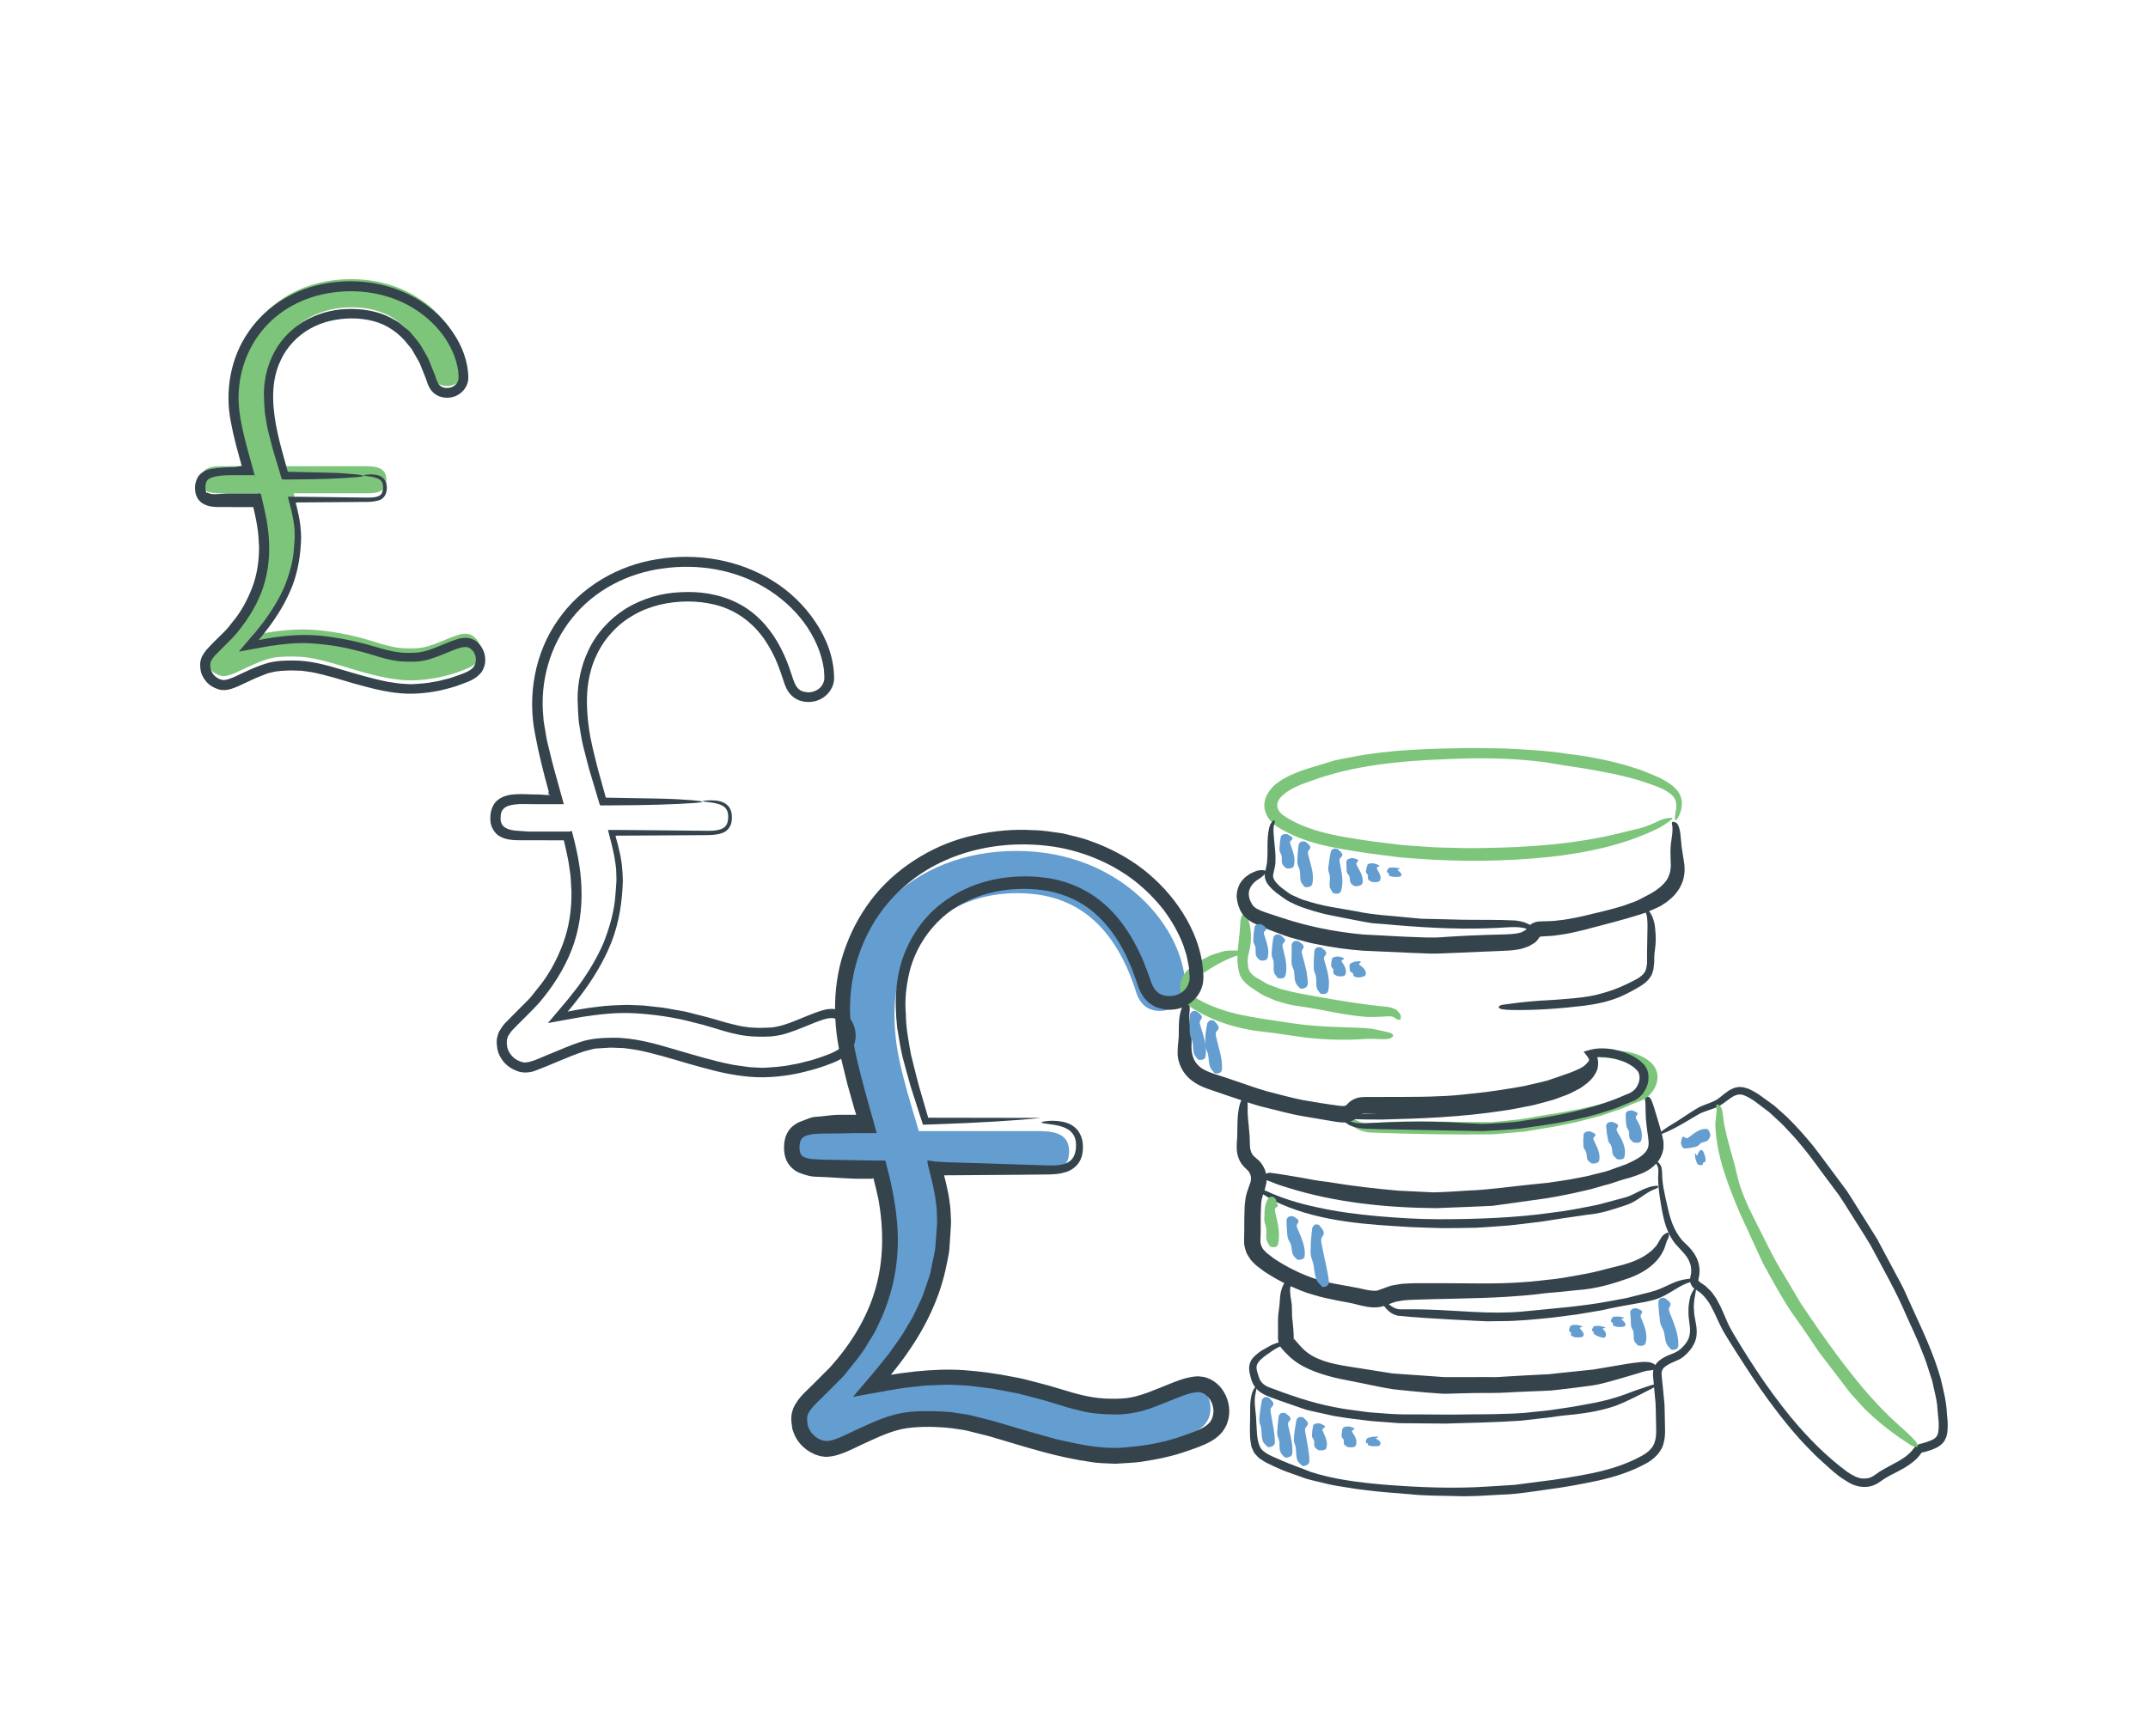 <?xml version="1.0" encoding="utf-8"?>
<!-- Generator: Adobe Illustrator 16.0.0, SVG Export Plug-In . SVG Version: 6.00 Build 0)  -->
<!DOCTYPE svg PUBLIC "-//W3C//DTD SVG 1.1//EN" "http://www.w3.org/Graphics/SVG/1.1/DTD/svg11.dtd">
<svg version="1.1" id="Layer_1" xmlns="http://www.w3.org/2000/svg" xmlns:xlink="http://www.w3.org/1999/xlink" x="0px" y="0px"
	 width="235px" height="190px" viewBox="0 0 235 190" enable-background="new 0 0 235 190" xml:space="preserve">
<g>
	<g>
		<path fill="#649DD0" d="M113.232,123.778c1.6,0,3.733,0,3.733,2.222c0,2.311-2.045,2.221-3.733,2.221H101.77
			c0.622,2.312,0.978,3.732,0.978,5.865c0,8.176-4.354,13.508-7.731,17.418c1.422-0.266,4.799-0.978,8.265-0.978
			c2.577,0,6.753,0.534,10.575,1.688c3.998,1.244,4.887,1.422,7.109,1.422c1.777,0,2.666-0.178,5.242-1.244
			c2.311-0.977,3.021-1.154,3.732-1.154c1.422,0,2.488,1.421,2.488,2.844c0,1.865-1.332,2.576-3.109,3.199
			c-1.689,0.71-5.154,1.599-8.266,1.599c-2.221,0-4.977-0.444-9.419-1.776c-6.043-1.867-7.554-2.133-10.31-2.133
			c-3.376,0-4.176,0.354-9.063,2.666c-0.267,0.088-1.155,0.532-1.955,0.532c-0.978,0-2.933-0.978-2.933-3.11
			c0-0.621,0-1.332,1.777-2.932c7.02-6.311,7.909-12.354,7.909-16.44c0-2.933-0.712-5.688-1.155-7.466h-5.599
			c-1.688,0-3.732,0.09-3.732-2.133c0-2.31,2.044-2.31,3.732-2.31h4.266c-1.955-6.843-2.577-9.42-2.577-12.441
			c0-9.952,7.643-18.218,19.195-18.218c11.641,0,18.484,8.62,18.484,14.93c0,1.332-1.156,2.577-2.756,2.577
			c-1.955,0-2.488-1.511-2.754-2.488c-2.844-8.442-7.998-10.397-12.886-10.397c-7.731,0-13.419,5.332-13.419,13.152
			c0,3.643,0.621,6.132,2.666,12.886H113.232z"/>
	</g>
	<g>
		<path fill="#7DC57A" d="M39.78,51.017c1.068,0,2.493,0,2.493,1.483c0,1.543-1.365,1.483-2.493,1.483h-7.655
			c0.416,1.543,0.653,2.492,0.653,3.917c0,5.459-2.907,9.02-5.163,11.631c0.949-0.178,3.205-0.653,5.52-0.653
			c1.721,0,4.51,0.356,7.061,1.128c2.671,0.831,3.264,0.949,4.748,0.949c1.187,0,1.78-0.119,3.501-0.831
			c1.543-0.653,2.018-0.771,2.492-0.771c0.95,0,1.661,0.949,1.661,1.899c0,1.246-0.89,1.721-2.076,2.136
			c-1.128,0.475-3.441,1.068-5.52,1.068c-1.482,0-3.322-0.296-6.289-1.187c-4.035-1.246-5.045-1.424-6.885-1.424
			c-2.254,0-2.789,0.237-6.053,1.78c-0.178,0.059-0.771,0.356-1.305,0.356c-0.653,0-1.959-0.653-1.959-2.077
			c0-0.416,0-0.89,1.188-1.958c4.688-4.213,5.281-8.249,5.281-10.978c0-1.958-0.475-3.798-0.771-4.985h-3.738
			c-1.128,0-2.492,0.06-2.492-1.424c0-1.542,1.364-1.542,2.492-1.542h2.848c-1.305-4.569-1.721-6.291-1.721-8.308
			c0-6.646,5.104-12.165,12.818-12.165c7.773,0,12.343,5.756,12.343,9.969c0,0.89-0.771,1.721-1.84,1.721
			c-1.306,0-1.661-1.009-1.839-1.662c-1.899-5.637-5.342-6.943-8.605-6.943c-5.162,0-8.961,3.561-8.961,8.783
			c0,2.433,0.416,4.094,1.781,8.604H39.78z"/>
	</g>
	<g>
		<g>
			<g>
				<g>
					<path fill-rule="evenodd" clip-rule="evenodd" fill="none" d="M184.021,89.705c0.871-2.086,0.471-2.984-1.828-4.051
						c-2.537-1.172-5.227-1.777-7.971-2.236c-5.463-0.914-10.973-0.91-16.465-0.725c-4.738,0.16-9.471,0.643-13.986,2.301
						c-1.018,0.373-2.023,0.738-2.877,1.439c-1.385,1.139-1.232,2.6,0.254,3.549c2.926,1.863,6.271,2.297,9.555,2.824
						c4.664,0.748,9.398,0.9,14.107,0.775c5.396-0.145,10.764-0.729,15.949-2.422c1.115-0.365,2.025-1.107,3.131-1.455"/>
				</g>
				<g>
					<path fill-rule="evenodd" clip-rule="evenodd" fill="none" d="M188.263,120.545c0,0,5.895,28.012,21.578,37.041
						c3.684,2.121,2.605-1.9,2.605-1.9c-0.035-3.217-1.059-6.232-2.254-9.133c-3.076-7.477-7.039-14.475-12.133-20.779
						c-1.746-2.158-3.623-4.225-5.99-5.77c-1.668-1.09-2.287-1.023-3.807,0.248"/>
				</g>
				<g>
					<path fill-rule="evenodd" clip-rule="evenodd" fill="none" d="M134.024,104.887c-1.016,0.373-2.021,0.738-2.875,1.439
						c-1.385,1.139-1.232,2.6,0.254,3.547c2.926,1.865,6.271,2.297,9.557,2.824c4.662,0.748,9.953,0.264,14.662,0.137
						c0,0-22.621-2.98-19.9-8.492"/>
				</g>
				<g>
					<g>
						<g>
							<g>
								<path fill="#35434C" d="M149.376,163.064c-0.689-0.077-1.368-0.172-2.039-0.291c-0.671-0.121-1.33-0.193-1.985-0.351
									s-1.302-0.313-1.942-0.468c-0.645-0.146-1.212-0.408-1.814-0.604l-0.885-0.315c-0.349-0.121-0.592-0.249-0.892-0.373
									c-0.285-0.122-0.571-0.247-0.859-0.394c-0.287-0.14-0.573-0.268-0.858-0.472c-0.141-0.1-0.289-0.171-0.421-0.297
									l-0.38-0.409c-0.134-0.132-0.178-0.326-0.265-0.488c-0.087-0.172-0.147-0.342-0.162-0.508
									c-0.065-0.337-0.116-0.671-0.112-0.98c-0.013-0.318-0.025-0.637-0.017-0.936c0.005-0.588,0.039-1.141,0.027-1.701
									c-0.002-0.566-0.003-1.166,0.135-1.759c0.044-0.245,0.152-0.461,0.213-0.619c0.083-0.136,0.153-0.232,0.207-0.295
									c0.11-0.124,0.161-0.104,0.149,0.064c-0.001,0.125-0.062,0.324-0.107,0.585c-0.236,0.964,0.038,1.973,0.068,3.017
									c0.067,1.007,0.04,2.116,0.416,2.876c0.359,0.722,1.461,1.058,2.424,1.504c0.938,0.419,2.051,0.78,3.101,1.22
									c2.547,0.82,5.193,1.146,8.055,1.401c3.828,0.295,7.634,0.459,11.436,0.197l2.852-0.178l2.832-0.368
									c1.883-0.228,3.789-0.53,5.641-0.909c1.847-0.392,3.647-0.938,5.271-1.818l0.155-0.078c0.003,0.002,0.088-0.055,0.128-0.079
									l0.305-0.191c0.161-0.136,0.317-0.226,0.448-0.382c0.287-0.278,0.471-0.606,0.569-0.992c0.111-0.381,0.132-0.81,0.122-1.262
									l-0.031-1.44c-0.015-0.479-0.009-0.965-0.04-1.438l-0.131-1.401l-0.131-1.446c-0.004-0.136-0.03-0.205-0.017-0.395
									c0.015-0.175,0.02-0.354,0.082-0.516c0.081-0.337,0.32-0.638,0.553-0.846c0.48-0.39,0.941-0.578,1.414-0.764
									c0.502-0.196,0.68-0.287,1.092-0.653c0.289-0.273,0.558-0.604,0.72-0.96c0.169-0.356,0.202-0.765,0.192-1.182
									c-0.033-0.28-0.066-0.563-0.1-0.847c-0.032-0.296-0.084-0.574-0.069-0.904c-0.036-0.636,0.087-1.239,0.209-1.783
									c0.227-0.562,0.549-1.034,0.604-0.956c0.077,0.087-0.071,0.711-0.157,1.239c-0.03,0.381-0.112,0.757-0.06,1.138l0.034,0.567
									l0.102,0.579c0.149,0.734,0.305,1.646-0.036,2.465c-0.173,0.399-0.401,0.77-0.706,1.083
									c-0.148,0.17-0.298,0.302-0.445,0.431l-0.111,0.099c-0.067,0.053-0.102,0.069-0.154,0.106
									c-0.097,0.06-0.195,0.134-0.292,0.179c-0.397,0.196-0.744,0.313-1.075,0.489c-0.34,0.186-0.629,0.38-0.75,0.613
									c-0.082,0.13-0.097,0.294-0.111,0.44c-0.002,0.091,0.018,0.22,0.024,0.327l0.031,0.313l0.139,1.375l0.131,1.375l0.031,1.358
									l0.028,1.359c0.009,0.475-0.013,0.971-0.146,1.464c-0.213,1.018-1.108,1.831-1.908,2.259
									c-1.64,0.907-3.434,1.475-5.235,1.88c-1.815,0.384-3.605,0.722-5.444,0.961c-1.674,0.216-3.363,0.535-5.078,0.579
									c-1.711,0.084-3.421,0.238-5.13,0.158c-1.704-0.037-3.404-0.026-5.03-0.205C152.565,163.374,150.93,163.272,149.376,163.064
									z"/>
							</g>
						</g>
					</g>
					<g>
						<g>
							<g>
								<path fill="#7DC57A" d="M160.789,81.853c1.846,0.039,3.623,0.007,5.383,0.134c1.761,0.112,3.482,0.209,5.117,0.475
									c0.836,0.12,1.617,0.201,2.481,0.353c0.814,0.167,1.627,0.286,2.429,0.499c0.803,0.188,1.602,0.382,2.4,0.656
									c0.394,0.131,0.807,0.242,1.183,0.391l1.114,0.463l0.528,0.223c0.228,0.09,0.368,0.189,0.555,0.285
									c0.353,0.174,0.695,0.425,1.029,0.671c0.161,0.146,0.316,0.313,0.468,0.469c0.146,0.17,0.254,0.398,0.369,0.596
									c0.078,0.221,0.127,0.462,0.166,0.688c-0.009,0.223-0.015,0.446-0.039,0.662c-0.16,0.715-0.373,1.049-0.503,1.229
									c-0.132,0.177-0.208,0.155-0.222-0.068c-0.019-0.167,0.015-0.438,0.078-0.789c0.159-0.633,0.076-1.301-0.349-1.721
									c-0.426-0.425-1.009-0.719-1.617-0.969c-0.578-0.23-1.271-0.44-1.904-0.668c-0.648-0.209-1.296-0.339-1.942-0.521
									c-1.32-0.305-2.688-0.56-4.096-0.807c-1.376-0.194-2.881-0.428-4.37-0.692c-3.551-0.455-7.036-0.521-10.862-0.333
									c-5.048,0.188-10.102,0.665-14.786,2.389c-1.189,0.408-2.354,0.871-3.108,1.607c-0.824,0.745-0.704,1.613,0.205,2.216
									c1.999,1.315,4.368,1.925,6.841,2.348l1.866,0.297l0.92,0.135l0.945,0.117c1.26,0.154,2.524,0.334,3.763,0.391
									c1.242,0.097,2.487,0.179,3.751,0.189l1.888,0.048l1.893-0.02c5.051-0.071,10.091-0.441,14.959-1.651
									c0.741-0.182,1.498-0.368,2.236-0.549c0.28-0.07,0.711-0.239,1.019-0.36c0.323-0.145,0.64-0.285,0.943-0.421
									c0.334-0.159,0.708-0.265,0.999-0.299c0.283-0.042,0.463-0.032,0.456,0.033c-0.021,0.146-0.723,0.601-1.341,0.988
									c-3.757,1.896-7.938,2.776-12.188,3.247c-4.796,0.491-9.626,0.535-14.475,0.179l-1.82-0.145l-1.791-0.23l-1.811-0.235
									l-1.794-0.282c-2.391-0.394-4.881-0.875-7.158-2.107c-0.45-0.24-1.09-0.552-1.553-1.097
									c-0.474-0.505-0.851-1.331-0.683-2.152c0.118-0.772,0.754-1.514,1.092-1.803l0.019-0.019l0.063-0.059l0.013-0.009
									l0.048-0.035l0.098-0.071l0.194-0.14l0.393-0.278l0.821-0.438c0.569-0.251,1.086-0.462,1.629-0.648l1.654-0.506l1.652-0.499
									c0.558-0.13,1.121-0.222,1.681-0.334C152.219,81.982,156.653,81.93,160.789,81.853z"/>
							</g>
						</g>
					</g>
					<g>
						<g>
							<g>
								<path fill="#35434C" d="M193.459,153.195c-1.253-1.705-2.35-3.431-3.432-5.108c-0.526-0.86-1.059-1.635-1.562-2.538
									c-0.484-0.897-0.822-1.801-1.266-2.592c-0.211-0.397-0.474-0.765-0.744-1.072c-0.15-0.139-0.261-0.287-0.435-0.426
									l-0.583-0.399c-0.269-0.137-0.56-0.598-0.544-1.003l0.015-0.176l0.044-0.246l0.062-0.289
									c0.028-0.387,0.019-0.783-0.143-1.155c-0.273-0.796-0.888-1.28-1.588-2.084c-0.629-0.786-1.005-1.73-1.237-2.652
									c-0.225-0.887-0.343-1.741-0.48-2.6c-0.119-0.852-0.203-1.795-0.135-2.623c0.013-0.222-0.02-0.271-0.012-0.406
									c-0.044-0.11-0.084-0.211-0.119-0.302c-0.116-0.193-0.204-0.341-0.268-0.447c-0.116-0.216-0.076-0.254,0.12-0.107
									c0.134,0.122,0.409,0.27,0.597,0.695c0.114,0.422,0.086,0.799,0.105,1.188c0.02,0.387,0.081,0.754,0.136,1.131
									c0.137,0.755,0.313,1.506,0.488,2.266c0.333,1.513,0.867,2.929,2.028,3.938c0.58,0.551,1.191,1.311,1.365,2.232
									c0.103,0.456,0.093,0.948-0.021,1.404l-0.036,0.175l-0.002,0.011l-0.001,0.005c-0.005,0.022,0.033-0.176,0.017-0.09
									l-0.001,0.02l-0.003,0.038l-0.006,0.077c0.002,0.036-0.021,0.137,0.001,0.119c0.016-0.003,0.021-0.011,0.019-0.012
									c0.033,0.05,0.011,0.064,0.242,0.212l0.515,0.352l0.517,0.505c0.186,0.168,0.288,0.36,0.43,0.543
									c0.139,0.183,0.261,0.373,0.361,0.571c0.449,0.778,0.743,1.604,1.099,2.379c0.409,0.904,0.994,1.779,1.516,2.661
									c0.543,0.871,1.086,1.74,1.659,2.598c1.139,1.72,2.372,3.41,3.756,5.108c1.841,2.216,3.89,4.305,6.186,5.989
									c0.579,0.374,1.175,0.729,1.801,0.715c0.306-0.002,0.613-0.046,0.88-0.195c0.244-0.132,0.567-0.374,0.859-0.573
									c1.31-0.819,2.691-1.283,3.542-2.312l0.15-0.192l0.076-0.097l0.038-0.048l0.02-0.023c0.149-0.172,0.049-0.054,0.085-0.095
									l0.014-0.011l0.105-0.087c0.066-0.04,0.153-0.082,0.235-0.114c0.203-0.077,0.231-0.063,0.347-0.094
									c0.247-0.054,0.702-0.205,0.958-0.322c0.644-0.246,0.832-0.596,0.866-1.304c0.013-0.164,0.006-0.345,0.01-0.516
									c0.01-0.108-0.025-0.342-0.036-0.507l-0.098-1.086c-0.03-0.74-0.198-1.42-0.354-2.102l-0.23-1.026l-0.33-1.022
									c-0.211-0.683-0.436-1.362-0.717-2.028c-0.494-1.351-1.133-2.634-1.73-3.975c-1.134-2.698-2.576-5.191-3.929-7.742
									c-0.729-1.246-1.536-2.451-2.299-3.681c-0.392-0.608-0.762-1.231-1.17-1.829l-1.296-1.741
									c-0.876-1.148-1.699-2.355-2.615-3.46c-0.469-0.559-0.93-1.133-1.424-1.639c-0.481-0.526-0.965-1.052-1.505-1.519
									l-0.786-0.726c-0.273-0.226-0.565-0.428-0.847-0.644l-0.835-0.629c-0.312-0.194-0.631-0.396-0.896-0.512
									c-0.58-0.289-1.012-0.217-1.582,0.153c-0.519,0.332-1.143,0.945-1.94,1.196c-0.44,0.16-0.864,0.287-1.245,0.443
									c-0.188,0.079-0.367,0.165-0.527,0.269l-0.58,0.344c-0.766,0.445-1.493,0.898-2.22,1.246
									c-0.755,0.382-1.532,0.673-1.521,0.572c0.01-0.104,0.774-0.687,1.501-1.114c1.034-0.602,1.947-1.313,3.041-1.916
									c0.561-0.266,1.146-0.424,1.651-0.676c0.475-0.207,0.896-0.688,1.43-1.032c0.128-0.093,0.263-0.18,0.421-0.246
									c0.15-0.073,0.299-0.149,0.479-0.177c0.172-0.047,0.347-0.073,0.525-0.052c0.184-0.003,0.353,0.029,0.513,0.084
									c0.336,0.075,0.625,0.25,0.905,0.388c0.25,0.147,0.535,0.305,0.778,0.493l1.496,1.084l1.375,1.234
									c0.999,0.982,1.931,2.022,2.797,3.079c0.862,1.099,1.664,2.213,2.497,3.32l1.237,1.665c0.386,0.574,0.742,1.168,1.114,1.751
									l2.208,3.519l1.962,3.68c0.321,0.616,0.671,1.223,0.97,1.848l0.857,1.893c1.146,2.513,2.367,5.057,3.15,7.792
									c0.307,1.275,0.646,2.597,0.696,3.862l0.089,0.961c0.006,0.412,0.012,0.689-0.037,1.08c-0.032,0.356-0.157,0.8-0.445,1.166
									c-0.307,0.355-0.676,0.556-1.014,0.689c-0.384,0.163-0.579,0.218-0.995,0.337c-0.193,0.031-0.349,0.108-0.261,0.025
									c0.018-0.04-0.048,0.031-0.068,0.043l-0.048,0.038l-0.012,0.01c0.042-0.048-0.101,0.114,0.092-0.106l-0.005,0.007
									l-0.021,0.027l-0.169,0.216c-0.428,0.606-1.029,1.028-1.604,1.397c-0.588,0.357-1.173,0.634-1.727,0.929
									c-0.255,0.153-0.502,0.267-0.771,0.466l-0.394,0.267c-0.164,0.11-0.329,0.218-0.519,0.29
									c-0.754,0.336-1.57,0.274-2.311-0.006c-0.169-0.077-0.267-0.106-0.468-0.223l-0.442-0.276
									c-0.299-0.184-0.593-0.371-0.823-0.572c-0.5-0.376-1.003-0.842-1.461-1.261c-0.471-0.432-0.954-0.847-1.38-1.313
									C196.402,157.065,194.876,155.113,193.459,153.195z"/>
							</g>
						</g>
					</g>
					<g>
						<g>
							<g>
								<path fill="#35434C" d="M174.264,128.546c0.443-0.109,0.881-0.217,1.312-0.323c0.436-0.12,0.879-0.305,1.31-0.45
									l0.646-0.231l0.32-0.114l0.243-0.11c0.395-0.167,0.742-0.359,1.085-0.552c0.658-0.405,1.102-0.868,1.161-1.378
									c0.103-0.434-0.127-1.449-0.208-2.288c-0.106-0.828-0.094-1.62-0.117-2.419l-0.001-0.031v-0.007v-0.004
									c-0.004-0.016,0.032,0.134,0.018,0.07l0,0l-0.001-0.001v-0.002l-0.004-0.015l-0.013-0.056l-0.021-0.106
									c-0.013-0.067-0.021-0.13-0.026-0.186c-0.01-0.112-0.005-0.2,0.015-0.265c0.038-0.13,0.134-0.163,0.283-0.096
									c0.111,0.051,0.271,0.142,0.367,0.315c0.311,0.713,0.455,1.384,0.687,2.081l0.301,1.027l0.141,0.517l0.067,0.26l0.076,0.336
									c0.032,0.204,0.104,0.305,0.095,0.607c-0.008,0.26,0.016,0.551-0.059,0.793c-0.108,0.507-0.361,0.975-0.684,1.35
									c-0.66,0.751-1.472,1.111-2.278,1.388l-0.36,0.12l-0.209,0.073l-0.174,0.046l-0.689,0.194
									c-0.457,0.136-0.902,0.294-1.357,0.447c-0.951,0.224-1.911,0.583-2.915,0.779c-1.339,0.316-2.625,0.569-4.009,0.806
									l-3.993,0.559l-1.997,0.276l-2.049,0.092l-4.114,0.162c-5.38-0.046-10.951-0.587-16.201-2.233
									c-0.401-0.118-0.809-0.249-1.199-0.389l-0.146-0.053c0.001-0.004-0.081-0.033-0.117-0.049l-0.277-0.113
									c-0.142-0.041-0.269-0.118-0.396-0.141c-0.258-0.103-0.589-0.215-0.631-0.382c-0.043-0.146,0.352-0.521,0.809-0.511
									c1.172,0.139,2.219,0.342,3.313,0.517l1.622,0.296c0.541,0.1,1.098,0.14,1.644,0.228c2.479,0.421,4.957,0.692,7.472,0.919
									c1.272,0.061,2.548,0.121,3.827,0.182c1.228-0.03,2.512-0.104,3.765-0.195c2.28-0.078,4.681-0.444,7.036-0.678
									c0.573-0.059,1.145-0.116,1.713-0.174c0.573-0.085,1.144-0.17,1.708-0.253c0.569-0.075,1.106-0.195,1.65-0.291
									C173.241,128.79,173.778,128.691,174.264,128.546z"/>
							</g>
						</g>
					</g>
					<g>
						<g>
							<g>
								<path fill="#35434C" d="M145.901,150.732c-1.808-0.472-3.771-1.129-5.108-2.554l-0.263-0.263
									c-0.077-0.087-0.112-0.116-0.225-0.25c-0.094-0.118-0.194-0.205-0.325-0.498c-0.052-0.112-0.109-0.28-0.121-0.35
									l-0.019-0.155l-0.009-0.078l-0.005-0.039l-0.009-0.166v-0.019l0.001-0.146l0.004-0.292l-0.001-0.605
									c-0.012-0.392,0-0.882,0.016-1.345l0.146-1.172c0.069-0.66,0.001-1.589,0.592-2.497c0.064-0.094,0.127-0.176,0.186-0.245
									c0.057-0.058,0.104-0.079,0.152-0.111c0.095-0.058,0.176-0.092,0.242-0.104c0.134-0.023,0.212,0.042,0.227,0.197
									c0.01,0.115,0.01,0.288-0.097,0.445c-0.244,0.552-0.13,1.187-0.018,1.871c0.143,0.724,0.033,1.52,0.135,2.12
									c0.033,0.335,0.065,0.672,0.099,1.012c0.017,0.175,0.021,0.378,0.027,0.567l0.005,0.29l0.001,0.073v0.018v0.005
									c0.002,0.033-0.017-0.277-0.008-0.145v0.002l0.001,0.008l0.005,0.034l0.019,0.137c0.012,0.021-0.018,0.049-0.034,0.074
									c-0.021,0.028-0.048,0.063,0.011,0.027c0.091-0.044,0.027-0.062,0.035-0.089c-0.057-0.076,0.005,0.008,0.03,0.039
									c0.012,0.027,0.108,0.13,0.163,0.196l0.049,0.057c-0.058-0.058,0.011,0.014,0.011,0.015l0.095,0.104l0.376,0.433
									c0.115,0.111,0.227,0.219,0.341,0.341c1.214,1.163,3.051,1.567,4.912,1.863l3.824,0.605l0.957,0.15
									c0.318,0.036,0.636,0.048,0.953,0.072l1.903,0.132l1.897,0.135l0.947,0.069l0.958-0.002l3.83-0.003l0.957,0.004l0.957-0.061
									l1.915-0.112l1.915-0.102l0.919-0.044l0.965-0.108l3.864-0.4l3.743-0.632c0.381-0.062,0.772-0.114,1.158-0.153
									c0.12-0.015,0.138-0.008,0.342-0.038l0.288-0.016c0.229,0.004,0.535,0.005,0.745,0.071c0.491,0.1,0.812,0.541,0.708,0.645
									c-0.111,0.128-0.575,0.212-0.899,0.234c-0.428,0.021-0.956,0.249-1.467,0.384l-1.55,0.46
									c-1.04,0.28-2.103,0.632-3.171,0.785c-1.208,0.17-2.419,0.317-3.632,0.455l-0.91,0.102l-0.952,0.042l-1.848,0.077
									c-1.233,0.034-2.466,0.153-3.707,0.146s-2.486,0.005-3.742,0.05c-0.573,0.012-1.147,0.055-1.729,0.021l-1.748-0.132
									c-1.167-0.099-2.335-0.218-3.49-0.344c-1.141-0.162-2.227-0.43-3.315-0.637
									C148.021,151.159,147.025,150.995,145.901,150.732z"/>
							</g>
						</g>
					</g>
					<g>
						<g>
							<g>
								<path fill="#35434C" d="M166.535,140.316c1.243-0.059,2.438-0.245,3.613-0.355c1.169-0.145,2.278-0.393,3.391-0.576
									c1.107-0.2,2.215-0.538,3.304-0.794c1.056-0.244,2.08-0.576,2.912-1.063c0.402-0.229,0.746-0.497,1.077-0.793l0.414-0.457
									c0.125-0.209,0.276-0.483,0.376-0.637c0.343-0.604,0.584-0.628,0.733-0.727c0.157-0.061,0.239,0,0.238,0.183
									c0.008,0.135-0.04,0.348-0.158,0.552c-0.097,0.17-0.153,0.399-0.231,0.626c-0.069,0.224-0.136,0.445-0.275,0.678
									c-0.234,0.477-0.547,0.889-0.919,1.249c-0.742,0.733-1.677,1.227-2.604,1.602c-1.904,0.669-3.724,1.242-5.947,1.386
									c-0.641,0.066-1.271,0.132-1.897,0.197c-0.628,0.045-1.251,0.104-1.878,0.175c-1.25,0.175-2.525,0.255-3.866,0.351
									c-3.532,0.216-7.044,0.192-10.536,0.335c-0.415,0.024-0.831,0.049-1.206,0.137c-0.397,0.042-0.747,0.188-1.098,0.319
									l-0.663,0.237c-0.192,0.068-0.672,0.142-0.92,0.132c-0.572,0.008-1.047-0.111-1.511-0.209
									c-0.444-0.108-0.866-0.225-1.239-0.295l-1.296-0.242c-0.869-0.185-1.774-0.351-2.654-0.634
									c-0.884-0.227-1.775-0.622-2.618-0.998c-0.772-0.378-1.626-0.81-2.411-1.325c-0.405-0.231-0.777-0.563-1.165-0.845
									l-0.071-0.055l-0.019-0.014l-0.09-0.085l-0.029-0.029l-0.115-0.118l-0.23-0.236c-0.161-0.165-0.392-0.545-0.551-0.828
									c-0.128-0.305-0.203-0.622-0.275-0.936l-0.01-0.463l0.002-0.231l0.002-0.116l0.002-0.058l0.001-0.029
									c0.006-0.072-0.008,0.083-0.006,0.063v-0.011c0.015-0.44,0.028-0.881,0.017-1.313c-0.006-0.406,0.01-0.865,0.019-1.309
									c0.014-0.458,0.012-0.904,0.101-1.431c0.031-0.501,0.234-1.021,0.408-1.529c0.016-0.094,0.191-0.463,0.17-0.505
									c0.022-0.072,0.034-0.22,0.039-0.347c0.005-0.261-0.083-0.488-0.22-0.69c-0.031-0.053-0.063-0.106-0.117-0.148l-0.068-0.07
									L136.424,128l-0.017-0.019l-0.086-0.078l-0.247-0.245c-0.118-0.141-0.247-0.295-0.336-0.442
									c-0.356-0.576-0.45-1.242-0.44-1.77c-0.002-0.139,0.008-0.264,0.017-0.39l0.021-0.317c0.014-0.221,0.03-0.446,0.028-0.637
									c0.021-0.972-0.019-2.199,0.271-3.232c0.13-0.553,0.546-1,0.663-0.91c0.146,0.096,0.212,0.704,0.201,1.192
									c-0.028,0.695,0.047,1.396,0.122,2.114c0.04,0.355,0.07,0.73,0.097,1.112c0.016,0.349,0.013,0.755,0.033,1.061
									c0.025,0.318,0.094,0.596,0.219,0.813c0.067,0.115,0.141,0.199,0.204,0.268l0.393,0.344
									c0.366,0.282,0.629,0.704,0.817,1.142c0.166,0.452,0.217,0.936,0.17,1.404c-0.233,1.188-0.563,1.573-0.578,2.385
									c-0.058,0.758-0.05,1.591-0.053,2.448c0.011,0.443-0.004,0.784-0.023,1.301c0.007,0.148,0.006,0.293-0.002,0.441
									c0.036,0.133,0.079,0.259,0.104,0.396c0.075,0.098,0.116,0.192,0.178,0.313l0.433,0.45c-0.022-0.021,0.056,0.053-0.05-0.048
									l0.003,0.003l0.008,0.006l0.014,0.011l0.029,0.021l0.058,0.045l0.114,0.088l0.23,0.178c0.157,0.114,0.296,0.246,0.468,0.347
									c1.305,0.861,2.826,1.622,4.301,2.115c1.53,0.524,3.115,0.702,4.878,1.055c0.395,0.089,0.744,0.171,1.083,0.231
									c0.302,0.049,0.683,0.074,0.809,0.041c0.045-0.013,0.039,0.02,0.132-0.013l0.275-0.097l0.068-0.024l0.018-0.006l0.008-0.003
									c-0.044,0.018,0.105-0.041-0.098,0.038l0.005-0.002l0.04-0.015l0.16-0.06l0.322-0.118l0.648-0.228
									c0.217-0.058,0.436-0.083,0.654-0.124c0.445-0.091,0.868-0.122,1.283-0.135c0.432-0.028,0.809-0.024,1.199-0.028
									c0.778,0,1.555,0,2.327-0.001C160.697,140.425,163.753,140.531,166.535,140.316z"/>
							</g>
						</g>
					</g>
					<g>
						<g>
							<g>
								<path fill="#35434C" d="M141.417,98.84c-0.74-0.306-1.214-0.753-1.772-1.132c-0.326-0.274-0.534-0.457-0.803-0.766
									c-0.24-0.308-0.498-0.656-0.471-1.257l0.041-0.24l0.056-0.278l0.086-0.424c0.077-0.274,0.079-0.577,0.097-0.873
									c0.048-0.582-0.006-1.244,0.03-1.849c0.007-0.281,0.032-0.604,0.072-0.884c0.042-0.292,0.092-0.612,0.243-0.96
									c0.258-0.439,0.44-0.494,0.461-0.307c0.009,0.075,0.013,0.19-0.047,0.319c-0.149,0.46-0.069,0.965-0.035,1.483l0.146,1.574
									c0.03,0.258,0.022,0.548,0.022,0.83c0.009,0.283-0.014,0.573-0.086,0.871c-0.058,0.269-0.116,0.54-0.175,0.817
									c-0.01,0.136,0.005,0.29,0.126,0.518c0.14,0.253,0.383,0.489,0.63,0.729c0.217,0.188,0.532,0.41,0.802,0.607
									c0.142,0.096,0.279,0.212,0.429,0.29l0.46,0.206c0.317,0.125,0.602,0.303,0.961,0.391c0.898,0.288,1.857,0.546,2.779,0.714
									l2.878,0.501c1.918,0.409,3.845,0.488,5.762,0.688l1.417,0.134l1.463,0.029l2.928,0.075
									c1.958,0.032,3.875-0.021,5.868,0.084c0.307,0.035,0.665,0.102,0.977,0.197c0.305,0.149,0.627,0.225,0.846,0.451
									c0.249,0.207,0.41,0.472,0.336,0.52c-0.077,0.05-0.424-0.02-0.653-0.152c-0.704-0.312-1.47-0.315-2.269-0.275
									c-0.805,0.054-1.614,0.098-2.43,0.119c-3.687,0.108-7.364-0.115-11.145-0.462l-1.3-0.1
									c-0.427-0.063-0.851-0.145-1.275-0.221c-0.849-0.165-1.698-0.33-2.54-0.493c-0.42-0.086-0.839-0.171-1.254-0.256
									c-0.472-0.103-0.841-0.224-1.261-0.333C143.002,99.469,142.205,99.251,141.417,98.84z"/>
							</g>
						</g>
					</g>
					<g>
						<g>
							<g>
								<path fill="#35434C" d="M176.049,142.401c0.647-0.12,1.275-0.237,1.889-0.351c0.614-0.155,1.215-0.306,1.805-0.455
									c0.295-0.074,0.588-0.148,0.879-0.222c0.271-0.06,0.53-0.163,0.795-0.257c0.525-0.203,1.049-0.47,1.599-0.71
									c0.514-0.238,1.104-0.38,1.68-0.461c0.452-0.031,0.624,0.036,0.496,0.184c-0.049,0.055-0.13,0.132-0.261,0.168
									c-0.942,0.272-1.705,0.863-2.613,1.362c-0.451,0.249-0.956,0.486-1.502,0.621c-0.512,0.134-1.041,0.246-1.598,0.33
									c-1.307,0.238-2.581,0.445-3.958,0.772l-2.757,0.464l-2.772,0.354c-1.868,0.18-3.687,0.383-5.592,0.372l-1.421,0.021
									l-1.392-0.063l-2.784-0.144c-1.878-0.117-3.669-0.2-5.62-0.406c-0.787-0.17-1.251-0.726-1.552-1.127
									c-0.164-0.222-0.246-0.485-0.178-0.533c0.072-0.049,0.384,0.076,0.583,0.258c0.279,0.248,0.573,0.478,0.892,0.6
									c0.159,0.055,0.283,0.092,0.493,0.102c0.141,0.014,0.368-0.001,0.549,0.001c0.766-0.007,1.536-0.004,2.31,0.021
									c3.505,0.097,7.01,0.545,10.505,0.226C169.766,143.205,173.106,142.957,176.049,142.401z"/>
							</g>
						</g>
					</g>
					<g>
						<g>
							<g>
								<path fill="#35434C" d="M169.688,132.715c1.697-0.189,3.247-0.509,4.754-0.803c0.755-0.149,1.494-0.388,2.229-0.572
									l1.098-0.293c0.331-0.085,0.643-0.224,0.966-0.381c0.615-0.312,1.255-0.656,2.011-0.845
									c0.606-0.125,0.801-0.027,0.642,0.118c-0.063,0.059-0.168,0.143-0.335,0.189c-0.575,0.204-1.078,0.572-1.605,0.934
									c-0.266,0.182-0.544,0.358-0.846,0.52c-0.161,0.072-0.303,0.148-0.485,0.216l-0.46,0.159
									c-1.237,0.405-2.501,0.843-3.97,0.972c-1.713,0.24-3.319,0.477-5.105,0.765c-1.187,0.14-2.354,0.296-3.559,0.417
									c-1.186,0.079-2.365,0.188-3.556,0.244c-1.196,0.015-2.399,0.053-3.596,0.043c-1.193-0.037-2.389-0.059-3.581-0.116
									c-2.387-0.147-4.759-0.275-7.153-0.63c-2.382-0.348-4.771-0.914-7.01-1.898c-0.338-0.155-0.687-0.306-1.012-0.48
									c-0.317-0.19-0.622-0.382-0.897-0.566c-0.292-0.194-0.525-0.462-0.462-0.521c0.065-0.063,0.478,0.003,0.789,0.147
									c1.746,0.821,3.61,1.37,5.522,1.778c2.168,0.483,4.365,0.769,6.608,0.972c2.232,0.191,4.488,0.341,6.756,0.338
									C161.54,133.427,165.891,133.258,169.688,132.715z"/>
							</g>
						</g>
					</g>
					<g>
						<g>
							<g>
								<path fill="#35434C" d="M167.665,154.521c0.966-0.082,1.9-0.184,2.808-0.336c0.908-0.132,1.796-0.259,2.673-0.435
									c1.783-0.297,3.37-0.671,4.97-1.287c0.759-0.3,1.524-0.536,2.278-0.796c0.626-0.215,0.876-0.216,0.72-0.016
									c-0.059,0.074-0.16,0.184-0.337,0.273c-1.291,0.661-2.564,1.344-3.979,1.898c-1.457,0.512-2.976,0.782-4.597,0.97
									c-0.98,0.081-1.929,0.2-2.888,0.345c-0.964,0.108-1.942,0.219-2.97,0.335c-2.736,0.179-5.44,0.236-8.156,0.314l-4.1-0.035
									l-1.035-0.012l-1.016-0.076l-2.031-0.155c-1.358-0.158-2.734-0.317-4.09-0.56l-2.023-0.447
									c-0.336-0.079-0.677-0.141-1.009-0.236l-0.985-0.338l-1.968-0.684l-0.938-0.347c-0.334-0.134-0.687-0.255-1.032-0.496
									c-0.348-0.217-0.661-0.556-0.86-0.938l-0.127-0.295l-0.063-0.16l-0.035-0.123c-0.044-0.173-0.095-0.309-0.133-0.518
									c-0.09-0.356-0.145-0.848,0.052-1.315c0.206-0.471,0.537-0.721,0.813-0.949l0.265-0.2c0.154-0.113,0.198-0.122,0.303-0.188
									l0.544-0.309c0.343-0.216,0.745-0.368,1.125-0.488c0.395-0.135,0.802-0.172,0.803-0.083c0.001,0.093-0.355,0.395-0.7,0.564
									c-0.498,0.205-0.936,0.569-1.397,0.876c-0.412,0.294-0.891,0.695-1.032,1.082c-0.148,0.375,0.069,0.908,0.237,1.423
									c0.158,0.459,0.491,0.771,0.951,0.986c2.349,0.892,4.744,1.739,7.249,2.214c1.244,0.266,2.521,0.38,3.785,0.567
									c1.282,0.092,2.594,0.226,3.872,0.237c2.364-0.025,4.765,0.062,7.165-0.003c1.188-0.021,2.395,0.002,3.532-0.052
									C165.453,154.698,166.578,154.666,167.665,154.521z"/>
							</g>
						</g>
					</g>
					<g>
						<g>
							<g>
								<path fill="#7DC57A" d="M177.401,120.093c0.374-0.147,0.742-0.292,1.106-0.435l0.541-0.213l0.135-0.053
									c0.004-0.003,0.084-0.032,0.026-0.012l0.035-0.024c0.048-0.032,0.096-0.062,0.147-0.089c0.397-0.276,0.659-0.878,0.646-1.34
									c-0.009-0.125-0.007-0.111-0.019-0.236l-0.131-0.238l-0.033-0.059l-0.017-0.03l-0.004-0.007l-0.002-0.004
									c0.025,0.037-0.059-0.086,0.057,0.083l-0.001-0.001l-0.01-0.01l-0.074-0.072c-0.103-0.096-0.187-0.202-0.298-0.296
									l-0.375-0.262c-0.533-0.317-1.136-0.586-1.768-0.729c-0.607-0.168-1.177-0.288-1.749-0.329
									c-0.545,0.044-0.759-0.053-0.616-0.263c0.053-0.078,0.145-0.188,0.3-0.239c1.191-0.359,2.513-0.299,3.759,0.134
									c0.623,0.232,1.259,0.544,1.79,1.148l0.051,0.052l0.025,0.026l0.006,0.007l0.062,0.09l0.007,0.014l0.058,0.104l0.113,0.212
									c0.078,0.187,0.153,0.497,0.179,0.731c0.002,0.436-0.084,0.854-0.272,1.217c-0.211,0.438-0.516,0.804-0.88,1.105
									c-0.19,0.139-0.404,0.267-0.622,0.358l-0.553,0.212c-0.747,0.275-1.442,0.66-2.277,0.906l-1.618,0.548l-1.635,0.434
									c-1.094,0.309-2.18,0.487-3.308,0.73l-3.296,0.556l-3.412,0.304c-4.518,0.075-8.923-0.022-13.442-0.181
									c-0.727-0.028-1.654-0.287-2.174-0.862c-0.262-0.302-0.354-0.686-0.244-0.732c0.128-0.063,0.497,0.098,0.752,0.237
									c0.746,0.439,1.611,0.344,2.538,0.257c0.925-0.068,1.846-0.105,2.776-0.119c2.106-0.026,4.21,0.021,6.322,0.055
									c1.051,0.008,2.104,0.017,3.16,0.025c1.036-0.086,2.074-0.187,3.107-0.311c0.946-0.136,1.927-0.344,2.9-0.485
									c0.989-0.14,1.896-0.33,2.87-0.495c0.95-0.176,1.875-0.402,2.787-0.604C175.706,120.627,176.563,120.438,177.401,120.093z"
									/>
							</g>
						</g>
					</g>
					<g>
						<g>
							<g>
								<path fill="#35434C" d="M160.954,119.682c1.997-0.186,3.935-0.505,5.734-0.821c0.884-0.194,1.729-0.4,2.588-0.608
									c0.841-0.295,1.781-0.598,2.528-0.877c0.762-0.313,1.444-0.554,1.834-1.053c0.158-0.145,0.288-0.433,0.402-0.5
									c0.115-0.089,0.213-0.061,0.287,0.085c0.052,0.109,0.13,0.28,0.079,0.488c-0.243,0.824-0.896,1.478-1.581,1.913
									c-0.171,0.113-0.343,0.224-0.513,0.322l-0.128,0.077l-0.032,0.019l-0.064,0.029l-0.064,0.033l-0.261,0.131l-1.056,0.51
									c-0.362,0.158-0.705,0.338-1.1,0.463c-0.397,0.121-0.804,0.235-1.218,0.339c-0.413,0.101-0.837,0.202-1.264,0.271
									c-0.424,0.051-0.855,0.09-1.296,0.113c-2.073,0.126-4.033,0.442-6.183,0.721c-2.871,0.321-5.78,0.461-8.638,0.505
									l-1.086,0.022c-0.365,0.002-0.724-0.008-0.903,0.041c-0.104,0.019-0.147,0.055-0.188,0.079l-0.296,0.284
									c-0.032,0.044-0.216,0.172-0.354,0.254c-0.154,0.1-0.29,0.147-0.427,0.191c-0.273,0.098-0.559,0.124-0.8,0.122
									c-0.51-0.008-0.856-0.092-1.22-0.146l-1.06-0.179l-2.118-0.361c-1.41-0.232-2.852-0.654-4.276-0.986
									c-1.434-0.361-2.744-0.874-4.119-1.315l-2.099-0.721c-0.585-0.196-1.587-0.673-2.19-1.351
									c-0.658-0.687-1.048-1.694-1.038-2.581c0.008-0.939,0.158-1.565,0.132-2.174c-0.004-0.823-0.021-1.88,0.347-2.754
									c0.184-0.465,0.619-0.771,0.725-0.667c0.145,0.12,0.132,0.623,0.115,1.011c-0.158,1.097,0.248,2.224,0.21,3.507
									c-0.087,1.19,0.196,2.069,0.939,2.655c0.734,0.618,2.247,0.925,3.481,1.387c1.282,0.412,2.565,0.913,3.848,1.267
									c1.294,0.323,2.565,0.69,3.893,0.955c1.335,0.232,2.714,0.458,4.038,0.63c0.278,0.032,0.499,0.035,0.604-0.008
									c0.048-0.021,0.115-0.05,0.086-0.045c-0.079,0.103,0.223-0.203,0.18-0.156c0.377-0.448,1.006-0.688,1.447-0.729
									c0.474-0.056,0.774-0.024,1.087-0.029c1.259-0.003,2.52-0.006,3.77-0.01c1.25-0.008,2.489-0.007,3.674-0.074
									C158.596,119.938,159.794,119.816,160.954,119.682z"/>
							</g>
						</g>
					</g>
					<g>
						<g>
							<g>
								<path fill="#7DC57A" d="M190.347,132.75c-1.317-3.139-2.457-6.039-2.659-9.207c-0.045-0.384-0.014-0.733,0.024-1.082
									c0.034-0.319,0.068-0.639,0.103-0.954c-0.01-0.167-0.089-0.442-0.049-0.534c0.024-0.114,0.098-0.145,0.216-0.087
									c0.086,0.045,0.215,0.122,0.301,0.271c0.081,0.131,0.144,0.359,0.158,0.509l0.064,0.471l0.128,0.943
									c0.162,0.606,0.242,1.189,0.432,1.796c0.297,1.215,0.712,2.432,1.001,3.812c0.386,1.627,1.069,3.12,1.854,4.696
									c1.077,2.093,2.062,4.259,3.307,6.23l1.782,3.012l1.976,2.899c2.686,3.808,5.519,7.611,9,10.652
									c0.515,0.49,1.082,0.971,1.514,1.452c0.231,0.249,0.379,0.599,0.289,0.678c-0.093,0.084-0.514-0.004-0.8-0.197
									c-1.629-1.054-3.208-2.226-4.665-3.632c-0.432-0.385-0.772-0.813-1.158-1.22c-0.361-0.401-0.774-0.834-1.102-1.29
									l-2.049-2.686l-1.03-1.343l-0.943-1.41c-0.632-0.939-1.279-1.874-1.952-2.801c-1.18-1.723-2.181-3.631-3.207-5.469
									C192.008,136.364,191.151,134.502,190.347,132.75z"/>
							</g>
						</g>
					</g>
					<g>
						<g>
							<g>
								<path fill="#35434C" d="M180.104,105.955c0.056-0.176,0.054-0.376,0.091-0.56c0.018-0.201,0-0.445,0.001-0.662
									c-0.007-0.44,0.009-0.877,0.013-1.303c0.007-0.427,0.014-0.847,0.021-1.264l0.011-0.641c-0.004-0.189,0.02-0.393-0.005-0.57
									c-0.042-0.376,0.003-0.62-0.148-0.992c-0.124-0.294-0.099-0.438,0.063-0.41c0.06,0.011,0.146,0.034,0.207,0.108
									c0.481,0.507,0.687,1.394,0.731,2.055c0.074,0.709,0.089,1.442-0.032,2.229c-0.077,0.468-0.084,0.924-0.081,1.388
									c-0.032,0.25-0.044,0.503-0.087,0.758c-0.089,0.247-0.114,0.523-0.289,0.756c-0.386,0.657-1.039,1.021-1.599,1.34
									c-0.296,0.164-0.551,0.311-0.876,0.476c-0.295,0.141-0.578,0.289-0.884,0.422c-1.286,0.537-2.591,0.796-3.907,0.972
									c-2.614,0.311-5.208,0.507-7.837,0.471c-0.399-0.003-0.816-0.028-1.176-0.087c-0.188-0.03-0.376-0.151-0.366-0.234
									c0.01-0.086,0.218-0.227,0.405-0.25c1.056-0.146,2.115-0.285,3.195-0.374c1.221-0.12,2.462-0.139,3.673-0.259
									c1.229-0.1,2.456-0.203,3.632-0.511c1.082-0.281,2.081-0.612,3.096-1.111c0.505-0.26,1.04-0.49,1.426-0.762
									C179.769,106.662,180.016,106.379,180.104,105.955z"/>
							</g>
						</g>
					</g>
					<g>
						<g>
							<g>
								<path fill="#7DC57A" d="M135.633,106.65c-0.349-1.117-0.262-2.07-0.192-2.965c0.087-0.889,0.214-1.688,0.237-2.445
									c0.003-0.209,0.014-0.372,0.06-0.615c0.029-0.191,0.089-0.364,0.162-0.454c0.071-0.124,0.136-0.2,0.196-0.268
									c0.203-0.248,0.374-0.294,0.486-0.118c0.041,0.064,0.093,0.162,0.067,0.257c-0.054,0.175-0.096,0.352-0.104,0.487
									c0.02,0.073,0.025,0.07,0.043,0.17l0.07,0.26c0.103,0.336,0.154,0.723,0.19,1.114c0.053,0.752-0.021,1.479-0.226,2.222
									c-0.12,0.444-0.156,0.887-0.092,1.317c0.025,0.466,0.218,0.811,0.492,1.049c0.092,0.094,0.219,0.184,0.343,0.273
									c0.057,0.047,0.261,0.153,0.384,0.228l0.854,0.488c0.286,0.159,0.575,0.223,0.857,0.339c0.289,0.1,0.547,0.226,0.868,0.291
									c1.223,0.342,2.478,0.555,3.777,0.788c2.578,0.459,5.102,0.87,7.678,1.118l0.109,0.012l0.037,0.007l0.074,0.016l0.148,0.033
									c0.071,0.008,0.266,0.082,0.414,0.156c0.32,0.132,0.51,0.4,0.644,0.621c0.106,0.275,0.037,0.557-0.084,0.572
									c-0.129,0.017-0.403-0.088-0.498-0.196c-0.355-0.293-0.798-0.177-1.386-0.155c-0.55,0.031-1.105,0.049-1.662,0.032
									c-2.524-0.167-4.938-0.833-7.458-1.174c-0.58-0.08-1.163-0.188-1.751-0.367c-0.294-0.086-0.582-0.156-0.878-0.267
									l-0.892-0.39c-0.633-0.247-1.045-0.595-1.527-0.898l-0.175-0.116l-0.088-0.058l-0.043-0.028l-0.077-0.055l-0.022-0.019
									c-0.122-0.105-0.237-0.188-0.361-0.312c-0.128-0.141-0.243-0.225-0.372-0.414
									C135.825,107.019,135.668,106.77,135.633,106.65z"/>
							</g>
						</g>
					</g>
					<g>
						<g>
							<g>
								<path fill="#35434C" d="M174.409,99.957c1.139-0.256,2.208-0.54,3.215-0.847c0.475-0.174,0.944-0.345,1.408-0.514
									c0.476-0.225,0.953-0.494,1.423-0.735c0.814-0.428,1.596-1.049,1.984-1.708c0.166-0.342,0.317-0.736,0.332-1.12
									c0.007-0.102,0.029-0.18,0.028-0.301l-0.016-0.386l-0.021-0.762c-0.018-0.535,0.007-1.051,0.079-1.516
									c0.053-0.485,0.156-0.972,0.134-1.319c-0.011-0.148-0.008-0.213-0.006-0.332c-0.041-0.13-0.061-0.234-0.06-0.313
									c0.001-0.158,0.087-0.213,0.253-0.159c0.115,0.056,0.329,0.085,0.426,0.348c0.22,0.453,0.247,0.927,0.292,1.353
									c0.048,0.428,0.068,0.876,0.138,1.287l0.198,1.271c0.08,0.391,0.121,0.955,0.049,1.493c-0.116,1.074-0.792,2.107-1.598,2.75
									c-0.197,0.18-0.407,0.322-0.621,0.46l-0.322,0.209l-0.072,0.044l-0.021,0.01l-0.039,0.019l-0.08,0.039l-0.16,0.075
									c-0.43,0.202-0.872,0.395-1.328,0.577c-2.379,0.791-4.496,1.284-6.89,1.927c-0.795,0.184-1.611,0.383-2.438,0.487
									c-0.411,0.067-0.825,0.126-1.25,0.139c-0.407,0.032-0.936,0.04-1,0.082c0.061-0.024-0.016,0.018-0.129,0.2
									c-0.06,0.082-0.138,0.206-0.277,0.334l-0.104,0.094l-0.014,0.012l-0.074,0.049l-0.017,0.01l-0.032,0.02l-0.131,0.077
									c-0.195,0.101-0.297,0.214-0.579,0.303c-0.241,0.084-0.521,0.196-0.741,0.233c-0.899,0.205-1.745,0.191-2.547,0.233
									l-4.855,0.204c-0.812,0.021-1.615,0.089-2.433,0.071l-2.461-0.097l-4.931-0.221c-1.691-0.128-3.229-0.336-4.922-0.683
									c-0.836-0.134-1.635-0.388-2.445-0.604c-0.815-0.194-1.601-0.509-2.389-0.807c-0.827-0.322-1.473-0.532-2.373-1.009
									c-0.432-0.24-0.929-0.622-1.234-1.188l-0.03-0.051l-0.015-0.025l-0.046-0.098l-0.027-0.071l-0.056-0.143l-0.11-0.284
									c-0.076-0.232-0.138-0.589-0.178-0.878c-0.019-0.711,0.231-1.482,0.711-1.97c0.218-0.258,0.487-0.411,0.726-0.595
									c0.255-0.126,0.506-0.233,0.744-0.33c0.517-0.145,1.047-0.078,1.054,0.078c0.014,0.177-0.419,0.563-0.788,0.8
									c-0.551,0.31-0.961,0.803-1.083,1.313c-0.118,0.523,0.051,1.02,0.363,1.533c0.266,0.375,0.781,0.596,1.396,0.806
									c0.639,0.23,1.273,0.415,1.893,0.628c2.839,0.938,5.758,1.518,8.802,1.804c1.517,0.08,3.036,0.16,4.561,0.24
									c1.527,0.047,3.04,0.173,4.602,0.016c1.416-0.096,2.85-0.161,4.286-0.209c1.382-0.058,3.092-0.014,3.815-0.265
									c0.091-0.004,0.294-0.15,0.435-0.218l0.117-0.064l0.059-0.032l0.015-0.008l0.007-0.005
									c-0.043,0.028,0.102-0.064-0.096,0.063h-0.001l-0.01,0.005c-0.036,0.033-0.018,0.019,0.005-0.01
									c0.072-0.084,0.21-0.336,0.545-0.6c0.145-0.123,0.422-0.259,0.716-0.315c0.102-0.018,0.104-0.012,0.161-0.019l0.251-0.015
									c0.655-0.025,1.304-0.012,1.959-0.113c0.653-0.056,1.297-0.196,1.935-0.308C173.141,100.259,173.775,100.12,174.409,99.957z
									"/>
							</g>
						</g>
					</g>
					<g>
						<g>
							<g>
								<path fill="#7DC57A" d="M129.655,109.59c-0.476-0.65-0.675-1.517-0.439-2.31c0.071-0.21,0.183-0.429,0.292-0.625
									c0.098-0.142,0.182-0.227,0.273-0.342l0.033-0.041l0.069-0.076l0.011-0.009l0.022-0.018l0.09-0.071l0.18-0.14l0.356-0.276
									c0.24-0.178,0.465-0.376,0.715-0.527l0.78-0.396c0.5-0.293,1.072-0.434,1.625-0.6c0.54-0.19,1.024-0.117,1.526-0.146
									c0.412-0.011,0.578,0.099,0.476,0.298c-0.038,0.073-0.104,0.177-0.221,0.219c-1.794,0.595-3.056,1.479-4.649,2.505
									l-0.048,0.026l-0.012,0.006l-0.003,0.002h-0.001c0.089-0.099,0.024-0.026,0.044-0.049l-0.001,0.001l-0.006,0.005
									l-0.021,0.02l-0.084,0.077l-0.163,0.155c-0.116,0.11-0.099,0.166-0.169,0.252c-0.09,0.188-0.117,0.435-0.09,0.669
									c0.062,0.476,0.424,0.93,0.851,1.162c2.897,1.646,6.169,1.99,9.495,2.498l0.625,0.097l0.595,0.075l1.249,0.156
									c0.827,0.083,1.613,0.119,2.435,0.172l2.496,0.088l1.259,0.046c0.517,0.046,0.851,0.079,1.328,0.177
									c0.248,0.054,0.503,0.108,0.754,0.163c0.236,0.065,0.455,0.119,0.648,0.15c0.207,0.045,0.444,0.223,0.447,0.34
									c0.006,0.121-0.253,0.322-0.513,0.355c-0.362,0.073-0.705,0.02-1.066,0.033c-0.343-0.004-0.657-0.041-1.009-0.026
									l-0.521,0.008l-0.493,0.035c-0.348,0.022-0.697,0.039-1.048,0.047c-0.792,0.021-1.596-0.008-2.394-0.026
									c-0.804-0.049-1.629-0.106-2.428-0.191c-0.794-0.124-1.557-0.201-2.386-0.341c-0.783-0.125-1.58-0.227-2.387-0.317
									c-1.473-0.155-2.993-0.479-4.444-0.991c-0.718-0.229-1.461-0.588-2.133-0.914c-0.313-0.177-0.621-0.353-0.926-0.526
									C130.313,110.271,129.925,109.947,129.655,109.59z"/>
							</g>
						</g>
					</g>
					<g>
						<g>
							
								<path fill="none" stroke="#DEEEDA" stroke-width="0.581" stroke-linecap="round" stroke-linejoin="round" stroke-miterlimit="10" d="
								M142.386,128.125"/>
						</g>
					</g>
					<g>
						<g>
							
								<path fill="none" stroke="#DEEEDA" stroke-width="0.581" stroke-linecap="round" stroke-linejoin="round" stroke-miterlimit="10" d="
								M142.647,122.113"/>
						</g>
					</g>
					<g>
						<g>
							
								<path fill="none" stroke="#DEEEDA" stroke-width="0.581" stroke-linecap="round" stroke-linejoin="round" stroke-miterlimit="10" d="
								M151.142,129.432"/>
						</g>
					</g>
					<g>
						<g>
							
								<path fill="none" stroke="#DEEEDA" stroke-width="0.581" stroke-linecap="round" stroke-linejoin="round" stroke-miterlimit="10" d="
								M151.142,123.551"/>
						</g>
					</g>
					<g>
						<g>
							
								<path fill="none" stroke="#DEEEDA" stroke-width="0.581" stroke-linecap="round" stroke-linejoin="round" stroke-miterlimit="10" d="
								M144.737,119.238"/>
						</g>
					</g>
					<g>
						<g>
							
								<path fill="none" stroke="#DEEEDA" stroke-width="0.581" stroke-linecap="round" stroke-linejoin="round" stroke-miterlimit="10" d="
								M144.737,113.357"/>
						</g>
					</g>
					<g>
						<g>
							
								<path fill="none" stroke="#DEEEDA" stroke-width="0.581" stroke-linecap="round" stroke-linejoin="round" stroke-miterlimit="10" d="
								M136.114,117.932"/>
						</g>
					</g>
					<g>
						<g>
							
								<path fill="none" stroke="#DEEEDA" stroke-width="0.581" stroke-linecap="round" stroke-linejoin="round" stroke-miterlimit="10" d="
								M136.374,112.051"/>
						</g>
					</g>
					<g>
						<g>
							
								<path fill="none" stroke="#DEEEDA" stroke-width="0.581" stroke-linecap="round" stroke-linejoin="round" stroke-miterlimit="10" d="
								M143.433,138.316"/>
						</g>
					</g>
					<g>
						<g>
							
								<path fill="none" stroke="#DEEEDA" stroke-width="0.581" stroke-linecap="round" stroke-linejoin="round" stroke-miterlimit="10" d="
								M143.433,132.438"/>
						</g>
					</g>
					<g>
						<g>
							
								<path fill="none" stroke="#DEEEDA" stroke-width="0.581" stroke-linecap="round" stroke-linejoin="round" stroke-miterlimit="10" d="
								M151.011,109.307"/>
						</g>
					</g>
					<g>
						<g>
							
								<path fill="none" stroke="#DEEEDA" stroke-width="0.581" stroke-linecap="round" stroke-linejoin="round" stroke-miterlimit="10" d="
								M151.272,103.426"/>
						</g>
					</g>
					<g>
						<g>
							
								<path fill="none" stroke="#DEEEDA" stroke-width="0.581" stroke-linecap="round" stroke-linejoin="round" stroke-miterlimit="10" d="
								M154.147,93.494"/>
						</g>
					</g>
					<g>
						<g>
							
								<path fill="none" stroke="#DEEEDA" stroke-width="0.581" stroke-linecap="round" stroke-linejoin="round" stroke-miterlimit="10" d="
								M142.386,108"/>
						</g>
					</g>
					<g>
						<g>
							
								<path fill="none" stroke="#DEEEDA" stroke-width="0.581" stroke-linecap="round" stroke-linejoin="round" stroke-miterlimit="10" d="
								M142.647,102.119"/>
						</g>
					</g>
					<g>
						<g>
							
								<path fill="none" stroke="#DEEEDA" stroke-width="0.581" stroke-linecap="round" stroke-linejoin="round" stroke-miterlimit="10" d="
								M152.056,139.625"/>
						</g>
					</g>
					<g>
						<g>
							
								<path fill="none" stroke="#DEEEDA" stroke-width="0.581" stroke-linecap="round" stroke-linejoin="round" stroke-miterlimit="10" d="
								M152.187,133.875"/>
						</g>
					</g>
					<g>
						<g>
							
								<path fill="none" stroke="#DEEEDA" stroke-width="0.581" stroke-linecap="round" stroke-linejoin="round" stroke-miterlimit="10" d="
								M138.204,126.033"/>
						</g>
					</g>
					<g>
						<g>
							
								<path fill="none" stroke="#DEEEDA" stroke-width="0.581" stroke-linecap="round" stroke-linejoin="round" stroke-miterlimit="10" d="
								M138.466,120.545"/>
						</g>
					</g>
					<g>
						<g>
							<g>
								<path fill="#7DC57A" d="M138.346,132.535c0.05-0.484,0.103-0.959,0.471-1.477c0.064-0.07,0.195-0.076,0.307-0.104
									c0.092-0.021,0.218,0.037,0.35,0.159c0.049,0.045,0.114,0.108,0.119,0.137c0.039,0.213,0.088,0.478,0.185,0.566
									c0.064,0.085,0.064,0.202-0.131,0.3c-0.228,0.14-0.184,0.338-0.131,0.542c0.282,1.201,0.576,2.334,0.303,3.502
									c-0.022,0.088-0.078,0.18-0.178,0.257c-0.052,0.041-0.234,0.078-0.353,0.073c-0.122-0.005-0.315-0.055-0.342-0.098
									c-0.153-0.238-0.332-0.479-0.378-0.722c-0.103-0.549,0.09-1.092-0.138-1.651
									C138.228,133.468,138.375,133.089,138.346,132.535z"/>
							</g>
						</g>
					</g>
					<g>
						<g>
							
								<path fill="none" stroke="#DEEEDA" stroke-width="0.581" stroke-linecap="round" stroke-linejoin="round" stroke-miterlimit="10" d="
								M142.124,132.176"/>
						</g>
					</g>
					<g>
						<g>
							
								<path fill="none" stroke="#DEEEDA" stroke-width="0.581" stroke-linecap="round" stroke-linejoin="round" stroke-miterlimit="10" d="
								M140.948,106.693"/>
						</g>
					</g>
					<g>
						<g>
							
								<path fill="none" stroke="#DEEEDA" stroke-width="0.581" stroke-linecap="round" stroke-linejoin="round" stroke-miterlimit="10" d="
								M141.079,101.596"/>
						</g>
					</g>
					<g>
						<g>
							
								<path fill="none" stroke="#DEEEDA" stroke-width="0.581" stroke-linecap="round" stroke-linejoin="round" stroke-miterlimit="10" d="
								M141.341,90.881"/>
						</g>
					</g>
					<g>
						<g>
							
								<path fill="none" stroke="#DEEEDA" stroke-width="0.581" stroke-linecap="round" stroke-linejoin="round" stroke-miterlimit="10" d="
								M186.946,137.926"/>
						</g>
					</g>
					<g>
						<g>
							
								<path fill="none" stroke="#DEEEDA" stroke-width="0.581" stroke-linecap="round" stroke-linejoin="round" stroke-miterlimit="10" d="
								M192.046,135.313"/>
						</g>
					</g>
					<g>
						<g>
							
								<path fill="none" stroke="#DEEEDA" stroke-width="0.581" stroke-linecap="round" stroke-linejoin="round" stroke-miterlimit="10" d="
								M143.819,125.381"/>
						</g>
					</g>
					<g>
						<g>
							
								<path fill="none" stroke="#DEEEDA" stroke-width="0.581" stroke-linecap="round" stroke-linejoin="round" stroke-miterlimit="10" d="
								M144.216,121.721"/>
						</g>
					</g>
					<g>
						<g>
							
								<path fill="none" stroke="#DEEEDA" stroke-width="0.581" stroke-linecap="round" stroke-linejoin="round" stroke-miterlimit="10" d="
								M183.942,129.693"/>
						</g>
					</g>
					<g>
						<g>
							
								<path fill="none" stroke="#DEEEDA" stroke-width="0.581" stroke-linecap="round" stroke-linejoin="round" stroke-miterlimit="10" d="
								M188.909,127.209"/>
						</g>
					</g>
					<g>
						<g>
							
								<path fill="none" stroke="#DEEEDA" stroke-width="0.581" stroke-linecap="round" stroke-linejoin="round" stroke-miterlimit="10" d="
								M142.778,146.158"/>
						</g>
					</g>
					<g>
						<g>
							
								<path fill="none" stroke="#DEEEDA" stroke-width="0.581" stroke-linecap="round" stroke-linejoin="round" stroke-miterlimit="10" d="
								M143.171,141.193"/>
						</g>
					</g>
					<g>
						<g>
							
								<path fill="none" stroke="#DEEEDA" stroke-width="0.581" stroke-linecap="round" stroke-linejoin="round" stroke-miterlimit="10" d="
								M138.073,105.646"/>
						</g>
					</g>
					<g>
						<g>
							
								<path fill="none" stroke="#DEEEDA" stroke-width="0.581" stroke-linecap="round" stroke-linejoin="round" stroke-miterlimit="10" d="
								M144.216,91.926"/>
						</g>
					</g>
					<g>
						<g>
							
								<path fill="none" stroke="#DEEEDA" stroke-width="0.581" stroke-linecap="round" stroke-linejoin="round" stroke-miterlimit="10" d="
								M144.216,146.42"/>
						</g>
					</g>
					<g>
						<g>
							
								<path fill="none" stroke="#DEEEDA" stroke-width="0.581" stroke-linecap="round" stroke-linejoin="round" stroke-miterlimit="10" d="
								M144.478,141.715"/>
						</g>
					</g>
					<g>
						<g>
							
								<path fill="none" stroke="#DEEEDA" stroke-width="0.581" stroke-linecap="round" stroke-linejoin="round" stroke-miterlimit="10" d="
								M183.812,127.994"/>
						</g>
					</g>
					<g>
						<g>
							
								<path fill="none" stroke="#DEEEDA" stroke-width="0.581" stroke-linecap="round" stroke-linejoin="round" stroke-miterlimit="10" d="
								M188.517,125.641"/>
						</g>
					</g>
					<g>
						<g>
							
								<path fill="none" stroke="#DEEEDA" stroke-width="0.581" stroke-linecap="round" stroke-linejoin="round" stroke-miterlimit="10" d="
								M183.288,125.119"/>
						</g>
					</g>
					<g>
						<g>
							
								<path fill="none" stroke="#DEEEDA" stroke-width="0.581" stroke-linecap="round" stroke-linejoin="round" stroke-miterlimit="10" d="
								M187.993,122.896"/>
						</g>
					</g>
					<g>
						<g>
							
								<path fill="none" stroke="#DEEEDA" stroke-width="0.581" stroke-linecap="round" stroke-linejoin="round" stroke-miterlimit="10" d="
								M146.569,126.816"/>
						</g>
					</g>
					<g>
						<g>
							
								<path fill="none" stroke="#DEEEDA" stroke-width="0.581" stroke-linecap="round" stroke-linejoin="round" stroke-miterlimit="10" d="
								M147.091,122.113"/>
						</g>
					</g>
					<g>
						<g>
							
								<path fill="none" stroke="#DEEEDA" stroke-width="0.581" stroke-linecap="round" stroke-linejoin="round" stroke-miterlimit="10" d="
								M140.817,131.652"/>
						</g>
					</g>
					<g>
						<g>
							
								<path fill="none" stroke="#DEEEDA" stroke-width="0.581" stroke-linecap="round" stroke-linejoin="round" stroke-miterlimit="10" d="
								M142.647,91.404"/>
						</g>
					</g>
					<g>
						<g>
							
								<path fill="none" stroke="#DEEEDA" stroke-width="0.581" stroke-linecap="round" stroke-linejoin="round" stroke-miterlimit="10" d="
								M145.261,127.078"/>
						</g>
					</g>
					<g>
						<g>
							
								<path fill="none" stroke="#DEEEDA" stroke-width="0.581" stroke-linecap="round" stroke-linejoin="round" stroke-miterlimit="10" d="
								M145.522,122.635"/>
						</g>
					</g>
					<g>
						<g>
							
								<path fill="none" stroke="#DEEEDA" stroke-width="0.581" stroke-linecap="round" stroke-linejoin="round" stroke-miterlimit="10" d="
								M144.868,132.83"/>
						</g>
					</g>
					<g>
						<g>
							
								<path fill="none" stroke="#DEEEDA" stroke-width="0.581" stroke-linecap="round" stroke-linejoin="round" stroke-miterlimit="10" d="
								M146.177,133.09"/>
						</g>
					</g>
					<g>
						<g>
							
								<path fill="none" stroke="#DEEEDA" stroke-width="0.581" stroke-linecap="round" stroke-linejoin="round" stroke-miterlimit="10" d="
								M133.237,115.58"/>
						</g>
					</g>
					<g>
						<g>
							
								<path fill="none" stroke="#DEEEDA" stroke-width="0.581" stroke-linecap="round" stroke-linejoin="round" stroke-miterlimit="10" d="
								M133.501,111.268"/>
						</g>
					</g>
					<g>
						<g>
							
								<path fill="none" stroke="#DEEEDA" stroke-width="0.581" stroke-linecap="round" stroke-linejoin="round" stroke-miterlimit="10" d="
								M138.989,116.887"/>
						</g>
					</g>
					<g>
						<g>
							
								<path fill="none" stroke="#DEEEDA" stroke-width="0.581" stroke-linecap="round" stroke-linejoin="round" stroke-miterlimit="10" d="
								M138.989,112.574"/>
						</g>
					</g>
					<g>
						<g>
							
								<path fill="none" stroke="#DEEEDA" stroke-width="0.581" stroke-linecap="round" stroke-linejoin="round" stroke-miterlimit="10" d="
								M149.573,103.295"/>
						</g>
					</g>
					<g>
						<g>
							
								<path fill="none" stroke="#DEEEDA" stroke-width="0.581" stroke-linecap="round" stroke-linejoin="round" stroke-miterlimit="10" d="
								M148.267,92.84"/>
						</g>
					</g>
					<g>
						<g>
							
								<path fill="none" stroke="#DEEEDA" stroke-width="0.581" stroke-linecap="round" stroke-linejoin="round" stroke-miterlimit="10" d="
								M152.448,93.363"/>
						</g>
					</g>
					<g>
						<g>
							
								<path fill="none" stroke="#DEEEDA" stroke-width="0.581" stroke-linecap="round" stroke-linejoin="round" stroke-miterlimit="10" d="
								M143.171,117.408"/>
						</g>
					</g>
					<g>
						<g>
							
								<path fill="none" stroke="#DEEEDA" stroke-width="0.581" stroke-linecap="round" stroke-linejoin="round" stroke-miterlimit="10" d="
								M143.302,113.227"/>
						</g>
					</g>
					<g>
						<g>
							
								<path fill="none" stroke="#DEEEDA" stroke-width="0.581" stroke-linecap="round" stroke-linejoin="round" stroke-miterlimit="10" d="
								M143.954,102.379"/>
						</g>
					</g>
					<g>
						<g>
							
								<path fill="none" stroke="#DEEEDA" stroke-width="0.581" stroke-linecap="round" stroke-linejoin="round" stroke-miterlimit="10" d="
								M146.829,92.449"/>
						</g>
					</g>
					<g>
						<g>
							
								<path fill="none" stroke="#DEEEDA" stroke-width="0.581" stroke-linecap="round" stroke-linejoin="round" stroke-miterlimit="10" d="
								M150.749,133.744"/>
						</g>
					</g>
					<g>
						<g>
							
								<path fill="none" stroke="#DEEEDA" stroke-width="0.581" stroke-linecap="round" stroke-linejoin="round" stroke-miterlimit="10" d="
								M185.38,130.477"/>
						</g>
					</g>
					<g>
						<g>
							
								<path fill="none" stroke="#DEEEDA" stroke-width="0.581" stroke-linecap="round" stroke-linejoin="round" stroke-miterlimit="10" d="
								M189.431,128.518"/>
						</g>
					</g>
					<g>
						<g>
							
								<path fill="none" stroke="#DEEEDA" stroke-width="0.581" stroke-linecap="round" stroke-linejoin="round" stroke-miterlimit="10" d="
								M139.511,125.771"/>
						</g>
					</g>
					<g>
						<g>
							
								<path fill="none" stroke="#DEEEDA" stroke-width="0.581" stroke-linecap="round" stroke-linejoin="round" stroke-miterlimit="10" d="
								M139.772,121.721"/>
						</g>
					</g>
					<g>
						<g>
							
								<path fill="none" stroke="#DEEEDA" stroke-width="0.581" stroke-linecap="round" stroke-linejoin="round" stroke-miterlimit="10" d="
								M147.745,133.352"/>
						</g>
					</g>
					<g>
						<g>
							
								<path fill="none" stroke="#DEEEDA" stroke-width="0.581" stroke-linecap="round" stroke-linejoin="round" stroke-miterlimit="10" d="
								M186.163,131.783"/>
						</g>
					</g>
					<g>
						<g>
							
								<path fill="none" stroke="#DEEEDA" stroke-width="0.581" stroke-linecap="round" stroke-linejoin="round" stroke-miterlimit="10" d="
								M189.823,129.822"/>
						</g>
					</g>
					<g>
						<g>
							
								<path fill="none" stroke="#DEEEDA" stroke-width="0.581" stroke-linecap="round" stroke-linejoin="round" stroke-miterlimit="10" d="
								M149.573,127.078"/>
						</g>
					</g>
					<g>
						<g>
							
								<path fill="none" stroke="#DEEEDA" stroke-width="0.581" stroke-linecap="round" stroke-linejoin="round" stroke-miterlimit="10" d="
								M149.573,123.42"/>
						</g>
					</g>
					<g>
						<g>
							
								<path fill="none" stroke="#DEEEDA" stroke-width="0.581" stroke-linecap="round" stroke-linejoin="round" stroke-miterlimit="10" d="
								M140.427,116.363"/>
						</g>
					</g>
					<g>
						<g>
							
								<path fill="none" stroke="#DEEEDA" stroke-width="0.581" stroke-linecap="round" stroke-linejoin="round" stroke-miterlimit="10" d="
								M140.556,112.834"/>
						</g>
					</g>
					<g>
						<g>
							
								<path fill="none" stroke="#DEEEDA" stroke-width="0.581" stroke-linecap="round" stroke-linejoin="round" stroke-miterlimit="10" d="
								M146.829,102.902"/>
						</g>
					</g>
					<g>
						<g>
							
								<path fill="none" stroke="#DEEEDA" stroke-width="0.581" stroke-linecap="round" stroke-linejoin="round" stroke-miterlimit="10" d="
								M149.704,92.971"/>
						</g>
					</g>
					<g>
						<g>
							
								<path fill="none" stroke="#DEEEDA" stroke-width="0.581" stroke-linecap="round" stroke-linejoin="round" stroke-miterlimit="10" d="
								M190.214,131.129"/>
						</g>
					</g>
					<g>
						<g>
							
								<path fill="none" stroke="#DEEEDA" stroke-width="0.581" stroke-linecap="round" stroke-linejoin="round" stroke-miterlimit="10" d="
								M148.136,122.896"/>
						</g>
					</g>
					<g>
						<g>
							
								<path fill="none" stroke="#DEEEDA" stroke-width="0.581" stroke-linecap="round" stroke-linejoin="round" stroke-miterlimit="10" d="
								M151.011,93.232"/>
						</g>
					</g>
					<g>
						<g>
							
								<path fill="none" stroke="#DEEEDA" stroke-width="0.581" stroke-linecap="round" stroke-linejoin="round" stroke-miterlimit="10" d="
								M141.862,113.096"/>
						</g>
					</g>
					<g>
						<g>
							
								<path fill="none" stroke="#DEEEDA" stroke-width="0.581" stroke-linecap="round" stroke-linejoin="round" stroke-miterlimit="10" d="
								M190.868,132.438"/>
						</g>
					</g>
					<g>
						<g>
							
								<path fill="none" stroke="#DEEEDA" stroke-width="0.581" stroke-linecap="round" stroke-linejoin="round" stroke-miterlimit="10" d="
								M149.181,133.482"/>
						</g>
					</g>
				</g>
				<g>
					<g>
						<g>
							<path fill="#35434C" d="M166.298,123.502c-1.403,0.155-2.685,0.184-4.068,0.278c-1.311-0.023-2.59-0.047-3.848-0.069
								c-2.517-0.049-4.949-0.097-7.38-0.144c-0.605-0.021-1.113-0.027-1.724-0.06c-0.588-0.039-1.212-0.143-1.77-0.448
								c-0.493-0.308-0.647-0.566-0.729-0.711c-0.08-0.146-0.043-0.187,0.11-0.119c0.12,0.039,0.28,0.172,0.512,0.305
								c0.839,0.539,1.876,0.388,2.899,0.335c1.029-0.034,2.063-0.068,3.11-0.104c2.099-0.046,4.264-0.032,6.571,0.119
								c0.686,0.044,1.364,0.078,2.042,0.104c0.635,0.009,1.341-0.054,2.012-0.088c0.678-0.053,1.37-0.065,2.056-0.165
								c0.684-0.104,1.38-0.211,2.092-0.319c3.312-0.526,6.625-1.244,9.654-2.612c0.884-0.281,1.264-0.731,1.479-1.438
								c0.1-0.339,0.065-0.68-0.032-0.959c-0.04-0.061-0.077-0.122-0.11-0.186c0.004,0-0.046-0.068,0.004-0.013l-0.058-0.055
								l-0.113-0.11c-0.152-0.146-0.306-0.31-0.454-0.379c-0.563-0.394-1.371-0.711-2.131-0.854c-0.765-0.151-1.584-0.206-2.261,0
								l0.234-0.799c0.457,0.604,0.543,1.323,0.362,2.004c-0.236,0.64-0.652,1.14-1.11,1.514l-0.708,0.526l-0.753,0.393
								c-0.497,0.287-1.022,0.454-1.542,0.648c-0.517,0.21-1.044,0.364-1.574,0.494c-0.529,0.135-1.057,0.299-1.59,0.407
								c-1.068,0.189-2.133,0.445-3.208,0.576c-4.292,0.649-8.616,0.838-12.937,0.938c-1.176,0.011-2.399,0-3.449-0.046
								c-0.553-0.023-1.092-0.139-1.054-0.222c0.038-0.086,0.667-0.235,1.224-0.266c1.561-0.091,3.13-0.183,4.706-0.274
								c1.575-0.119,3.157-0.238,4.747-0.359c3.22-0.318,6.459-0.565,9.612-1.256c0.793-0.151,1.559-0.393,2.341-0.585
								c0.388-0.104,0.752-0.264,1.13-0.394c0.376-0.134,0.755-0.264,1.093-0.46c0.337-0.191,0.727-0.326,1.008-0.577l0.457-0.338
								c0.146-0.117,0.238-0.269,0.362-0.397c0.457-0.528,0.523-1.258,0.16-1.72l-0.415-0.528l0.623-0.181
								c0.838-0.243,1.663-0.205,2.468-0.101c0.891,0.15,1.73,0.426,2.565,0.92c0.197,0.14,0.455,0.284,0.596,0.433l0.229,0.221
								l0.114,0.11c0.117,0.114,0.101,0.138,0.156,0.213c0.363,0.496,0.379,1.095,0.316,1.608c-0.07,0.529-0.315,0.993-0.625,1.419
								c-0.196,0.208-0.451,0.464-0.61,0.538l-0.134,0.086l-0.034,0.021l-0.094,0.054l-0.075,0.031l-0.301,0.124
								c-0.81,0.312-1.593,0.703-2.42,0.939C172.743,122.613,169.442,123.076,166.298,123.502z"/>
						</g>
					</g>
				</g>
			</g>
			<g>
				<g>
					<g>
						<path fill="#649DD0" d="M140.014,92.335c0.04-0.291,0.064-0.547,0.118-0.804c0.013-0.062,0.112-0.125,0.186-0.188
							c0.062-0.052,0.198-0.075,0.376-0.066c0.066,0.003,0.156,0.009,0.177,0.022c0.325,0.199,0.76,0.392,0.414,0.649
							c-0.204,0.152-0.153,0.288-0.104,0.438c0.257,0.791,0.614,1.577,0.355,2.396c-0.021,0.063-0.073,0.129-0.172,0.188
							c-0.05,0.031-0.231,0.067-0.35,0.07c-0.123,0.004-0.316-0.021-0.344-0.049c-0.159-0.156-0.343-0.313-0.394-0.479
							c-0.115-0.375,0.064-0.762-0.176-1.136C139.882,93.036,140.027,92.661,140.014,92.335z"/>
					</g>
				</g>
			</g>
			<g>
				<g>
					<g>
						<path fill="#649DD0" d="M141.966,93.479c0.038-0.389,0.062-0.729,0.113-1.071c0.012-0.081,0.111-0.165,0.185-0.246
							c0.061-0.068,0.196-0.097,0.375-0.082c0.066,0.005,0.156,0.015,0.178,0.033c0.326,0.271,0.763,0.536,0.418,0.873
							c-0.203,0.2-0.15,0.382-0.101,0.582c0.246,1.081,0.668,2.064,0.446,3.138c-0.018,0.082-0.066,0.172-0.161,0.258
							c-0.049,0.045-0.228,0.107-0.345,0.121c-0.121,0.016-0.315-0.001-0.344-0.037c-0.167-0.197-0.359-0.399-0.42-0.623
							c-0.137-0.508,0.021-1.036-0.241-1.548C141.832,94.406,141.986,93.917,141.966,93.479z"/>
					</g>
				</g>
			</g>
			<g>
				<g>
					<g>
						<path fill="#649DD0" d="M145.416,94.191c0.066-0.375,0.113-0.706,0.19-1.035c0.018-0.078,0.124-0.151,0.202-0.226
							c0.066-0.062,0.203-0.079,0.381-0.051c0.065,0.01,0.154,0.026,0.174,0.046c0.306,0.289,0.722,0.58,0.354,0.882
							c-0.218,0.18-0.179,0.36-0.144,0.56c0.185,1.052,0.47,2.108,0.138,3.148c-0.025,0.079-0.084,0.16-0.188,0.228
							c-0.054,0.036-0.237,0.066-0.355,0.06c-0.122-0.007-0.313-0.057-0.338-0.096c-0.145-0.219-0.313-0.44-0.35-0.66
							c-0.08-0.497,0.134-0.983-0.072-1.492C145.221,95.09,145.4,94.616,145.416,94.191z"/>
					</g>
				</g>
			</g>
			<g>
				<g>
					<g>
						<path fill="#649DD0" d="M137.149,102.245c0.04-0.309,0.065-0.58,0.119-0.853c0.013-0.065,0.112-0.132,0.186-0.197
							c0.062-0.055,0.198-0.078,0.376-0.068c0.066,0.004,0.156,0.011,0.177,0.025c0.325,0.214,0.761,0.42,0.414,0.69
							c-0.204,0.161-0.153,0.305-0.104,0.464c0.257,0.841,0.615,1.678,0.355,2.544c-0.021,0.066-0.073,0.137-0.171,0.198
							c-0.051,0.033-0.232,0.07-0.351,0.073c-0.123,0.003-0.316-0.024-0.344-0.054c-0.159-0.168-0.343-0.336-0.394-0.511
							c-0.115-0.398,0.064-0.808-0.176-1.206C137.018,102.987,137.164,102.591,137.149,102.245z"/>
					</g>
				</g>
			</g>
			<g>
				<g>
					<g>
						<path fill="#649DD0" d="M139.179,103.577c0.049-0.368,0.081-0.692,0.143-1.016c0.015-0.077,0.116-0.152,0.191-0.228
							c0.063-0.062,0.2-0.083,0.378-0.063c0.065,0.008,0.155,0.021,0.176,0.039c0.319,0.271,0.748,0.541,0.395,0.848
							c-0.209,0.183-0.162,0.357-0.117,0.551c0.232,1.021,0.566,2.04,0.283,3.066c-0.022,0.078-0.077,0.159-0.177,0.229
							c-0.052,0.037-0.234,0.072-0.353,0.07c-0.122-0.003-0.315-0.045-0.342-0.082c-0.154-0.208-0.334-0.418-0.38-0.631
							c-0.104-0.482,0.088-0.965-0.141-1.454C139.026,104.461,139.183,103.992,139.179,103.577z"/>
					</g>
				</g>
			</g>
			<g>
				<g>
					<g>
						<path fill="#649DD0" d="M141.311,104.489c0.021-0.396-0.013-0.766,0.008-1.125c0.003-0.087,0.093-0.184,0.156-0.276
							c0.054-0.077,0.186-0.12,0.365-0.123c0.065-0.001,0.156,0.001,0.18,0.018c0.354,0.252,0.818,0.485,0.512,0.872
							c-0.176,0.229-0.108,0.414-0.059,0.63c0.148,0.558,0.318,1.163,0.437,1.682c0.061,0.266,0.09,0.543,0.119,0.802
							c0.044,0.244,0.059,0.491,0.035,0.758c-0.008,0.081-0.046,0.175-0.13,0.272c-0.043,0.051-0.21,0.141-0.324,0.174
							c-0.117,0.033-0.311,0.044-0.344,0.009c-0.192-0.187-0.416-0.391-0.509-0.634c-0.241-0.567-0.032-1.108-0.314-1.653
							C141.199,105.399,141.338,104.935,141.311,104.489z"/>
					</g>
				</g>
			</g>
			<g>
				<g>
					<g>
						<path fill="#649DD0" d="M143.733,105.101c0.024-0.397,0.036-0.747,0.076-1.098c0.009-0.084,0.105-0.172,0.176-0.258
							c0.059-0.071,0.193-0.104,0.373-0.096c0.065,0.004,0.156,0.011,0.178,0.029c0.336,0.268,0.781,0.523,0.448,0.879
							c-0.196,0.211-0.138,0.395-0.081,0.598c0.315,1.072,0.655,2.148,0.409,3.271c-0.021,0.085-0.072,0.177-0.171,0.258
							c-0.05,0.043-0.23,0.093-0.349,0.099c-0.123,0.005-0.316-0.027-0.344-0.065c-0.16-0.213-0.346-0.426-0.397-0.65
							c-0.117-0.51,0.059-1.038-0.184-1.546C143.647,106.059,143.761,105.545,143.733,105.101z"/>
					</g>
				</g>
			</g>
			<g>
				<g>
					<g>
						<path fill="#649DD0" d="M130.146,112.169c0.014-0.417,0.015-0.783,0.045-1.151c0.007-0.087,0.102-0.182,0.169-0.272
							c0.057-0.076,0.19-0.113,0.37-0.107c0.066,0.002,0.157,0.008,0.179,0.026c0.344,0.272,0.796,0.531,0.474,0.91
							c-0.19,0.225-0.127,0.416-0.064,0.628c0.329,1.118,0.759,2.228,0.575,3.403c-0.016,0.089-0.062,0.186-0.155,0.273
							c-0.048,0.046-0.226,0.104-0.344,0.112c-0.122,0.009-0.318-0.019-0.348-0.058c-0.174-0.218-0.372-0.436-0.438-0.67
							c-0.148-0.529-0.005-1.087-0.279-1.612C130.078,113.172,130.189,112.633,130.146,112.169z"/>
					</g>
				</g>
			</g>
			<g>
				<g>
					<g>
						<path fill="#649DD0" d="M131.879,113.218c0.051-0.465,0.126-0.843,0.206-1.237c0.021-0.094,0.128-0.179,0.209-0.265
							c0.067-0.071,0.205-0.09,0.382-0.053c0.064,0.014,0.153,0.035,0.172,0.059c0.298,0.352,0.706,0.706,0.329,1.059
							c-0.226,0.21-0.19,0.426-0.13,0.651c0.248,1.194,0.717,2.332,0.643,3.59c-0.008,0.096-0.046,0.201-0.132,0.301
							c-0.044,0.053-0.217,0.127-0.334,0.145c-0.121,0.019-0.319,0.001-0.352-0.039c-0.192-0.226-0.41-0.454-0.496-0.708
							c-0.209-0.573-0.069-1.196-0.364-1.783C131.74,114.396,131.906,113.749,131.879,113.218z"/>
					</g>
				</g>
			</g>
			<g>
				<g>
					<g>
						<path fill="#649DD0" d="M177.871,122.62c-0.007-0.279-0.022-0.523-0.011-0.772c0.003-0.059,0.092-0.135,0.154-0.205
							c0.053-0.059,0.183-0.102,0.36-0.123c0.065-0.008,0.155-0.017,0.179-0.007c0.352,0.134,0.812,0.242,0.511,0.54
							c-0.178,0.176-0.105,0.294-0.034,0.427c0.42,0.649,0.749,1.492,0.525,2.337c-0.019,0.063-0.07,0.129-0.167,0.185
							c-0.051,0.03-0.231,0.058-0.35,0.056c-0.123-0.002-0.317-0.033-0.345-0.06c-0.163-0.151-0.352-0.293-0.405-0.438
							c-0.122-0.324,0.049-0.688-0.192-0.988C177.877,123.307,177.925,122.919,177.871,122.62z"/>
					</g>
				</g>
			</g>
			<g>
				<g>
					<g>
						<path fill="#649DD0" d="M175.805,124.065c-0.033-0.32-0.077-0.605-0.09-0.894c-0.004-0.069,0.078-0.159,0.134-0.241
							c0.048-0.068,0.175-0.121,0.352-0.148c0.065-0.01,0.155-0.022,0.18-0.012c0.369,0.149,0.845,0.269,0.572,0.618
							c-0.161,0.207-0.076,0.343,0.009,0.498c0.452,0.786,1.008,1.699,0.755,2.718c-0.018,0.075-0.067,0.153-0.163,0.219
							c-0.049,0.035-0.229,0.067-0.348,0.065c-0.123-0.003-0.318-0.039-0.347-0.07c-0.167-0.177-0.359-0.34-0.417-0.509
							c-0.108-0.375-0.015-0.803-0.313-1.156C175.862,124.842,175.891,124.408,175.805,124.065z"/>
					</g>
				</g>
			</g>
			<g>
				<g>
					<g>
						<path fill="#649DD0" d="M173.213,124.87c0.014-0.278,0.015-0.521,0.045-0.77c0.007-0.059,0.101-0.128,0.168-0.193
							c0.057-0.055,0.19-0.09,0.368-0.1c0.066-0.003,0.156-0.006,0.179,0.005c0.341,0.156,0.792,0.295,0.471,0.571
							c-0.189,0.163-0.127,0.286-0.064,0.422c0.327,0.721,0.756,1.427,0.572,2.223c-0.015,0.061-0.061,0.129-0.153,0.193
							c-0.048,0.034-0.225,0.086-0.343,0.101c-0.121,0.016-0.316,0.011-0.346-0.013c-0.173-0.132-0.37-0.263-0.437-0.413
							c-0.148-0.342-0.005-0.724-0.277-1.053C173.146,125.543,173.257,125.176,173.213,124.87z"/>
					</g>
				</g>
			</g>
			<g>
				<g>
					<g>
						<path fill="#649DD0" d="M140.785,134.524c-0.014-0.378-0.035-0.708-0.028-1.043c0.001-0.079,0.089-0.174,0.149-0.262
							c0.052-0.074,0.183-0.121,0.361-0.133c0.066-0.004,0.156-0.008,0.18,0.007c0.358,0.214,0.825,0.404,0.528,0.776
							c-0.175,0.222-0.1,0.388-0.023,0.573c0.398,0.978,0.897,1.937,0.789,3.015c-0.009,0.082-0.049,0.174-0.136,0.262
							c-0.045,0.046-0.218,0.115-0.335,0.134c-0.121,0.021-0.317,0.014-0.35-0.019c-0.187-0.18-0.397-0.357-0.479-0.563
							c-0.182-0.464-0.074-0.98-0.381-1.428C140.782,135.436,140.858,134.938,140.785,134.524z"/>
					</g>
				</g>
			</g>
			<g>
				<g>
					<g>
						<path fill="#649DD0" d="M143.414,135.893c0.044-0.539,0.081-1.007,0.144-1.474c0.015-0.111,0.117-0.221,0.193-0.328
							c0.063-0.089,0.2-0.12,0.378-0.09c0.065,0.012,0.155,0.03,0.176,0.057c0.317,0.394,0.744,0.783,0.39,1.225
							c-0.21,0.263-0.162,0.515-0.113,0.79c0.256,1.47,0.658,2.822,0.804,4.162c0.011,0.104-0.009,0.225-0.073,0.349
							c-0.033,0.064-0.188,0.178-0.3,0.218c-0.115,0.041-0.314,0.053-0.355,0.009c-0.231-0.237-0.531-0.49-0.639-0.798
							c-0.274-0.701-0.195-1.446-0.471-2.151C143.28,137.204,143.425,136.499,143.414,135.893z"/>
					</g>
				</g>
			</g>
			<g>
				<g>
					<g>
						<path fill="#649DD0" d="M181.505,143.701c-0.031-0.446-0.068-0.838-0.077-1.233c-0.003-0.094,0.082-0.201,0.14-0.304
							c0.049-0.085,0.179-0.134,0.358-0.141c0.066-0.002,0.158-0.002,0.182,0.017c0.373,0.268,0.853,0.514,0.57,0.94
							c-0.167,0.254-0.083,0.454,0.002,0.676c0.447,1.174,0.995,2.329,0.936,3.6c-0.006,0.097-0.042,0.203-0.126,0.303
							c-0.043,0.053-0.215,0.127-0.332,0.145c-0.121,0.019-0.32,0.002-0.354-0.038c-0.196-0.221-0.418-0.439-0.509-0.686
							c-0.205-0.556-0.121-1.162-0.45-1.705C181.543,144.779,181.598,144.195,181.505,143.701z"/>
					</g>
				</g>
			</g>
			<g>
				<g>
					<g>
						<path fill="#649DD0" d="M178.416,144.436c-0.011-0.307-0.064-0.598-0.069-0.881c-0.003-0.068,0.079-0.157,0.136-0.238
							c0.048-0.068,0.176-0.12,0.353-0.147c0.065-0.01,0.155-0.021,0.179-0.012c0.367,0.148,0.841,0.267,0.564,0.613
							c-0.163,0.206-0.076,0.336-0.015,0.508c0.384,0.896,0.744,1.843,0.46,2.734c-0.021,0.068-0.076,0.141-0.176,0.201
							c-0.051,0.032-0.233,0.063-0.352,0.062c-0.122-0.003-0.316-0.039-0.342-0.07c-0.156-0.18-0.337-0.358-0.384-0.54
							c-0.099-0.414,0.062-0.821-0.184-1.216C178.359,145.099,178.45,144.763,178.416,144.436z"/>
					</g>
				</g>
			</g>
			<g>
				<g>
					<g>
						<path fill="#649DD0" d="M176.286,144.381c0.049-0.088,0.081-0.165,0.143-0.241c0.015-0.019,0.116-0.037,0.191-0.055
							c0.063-0.015,0.2-0.02,0.378-0.015c0.065,0.002,0.155,0.005,0.176,0.009c0.319,0.065,0.748,0.129,0.395,0.202
							c-0.209,0.044-0.162,0.085-0.117,0.131c0.232,0.243,0.566,0.485,0.283,0.729c-0.022,0.019-0.077,0.038-0.177,0.055
							c-0.052,0.009-0.234,0.018-0.353,0.017c-0.122-0.001-0.315-0.011-0.342-0.02c-0.154-0.05-0.334-0.1-0.38-0.15
							c-0.104-0.114,0.088-0.229-0.141-0.346C176.134,144.591,176.29,144.479,176.286,144.381z"/>
					</g>
				</g>
			</g>
			<g>
				<g>
					<g>
						<path fill="#649DD0" d="M174.219,145.388c0.051-0.087,0.085-0.163,0.148-0.238c0.015-0.019,0.117-0.032,0.192-0.048
							c0.063-0.013,0.2-0.013,0.378-0.002c0.065,0.005,0.155,0.011,0.176,0.016c0.317,0.077,0.744,0.157,0.389,0.218
							c-0.21,0.036-0.164,0.08-0.121,0.128c0.249,0.194,0.502,0.652,0.162,0.91c-0.027,0.019-0.085,0.028-0.184,0.018
							c-0.052-0.005-0.227-0.053-0.339-0.092c-0.116-0.04-0.298-0.11-0.321-0.126c-0.139-0.094-0.307-0.18-0.346-0.227
							c-0.09-0.099,0.114-0.158-0.096-0.258C174.068,145.616,174.216,145.478,174.219,145.388z"/>
					</g>
				</g>
			</g>
			<g>
				<g>
					<g>
						<path fill="#649DD0" d="M171.706,145.359c0.049-0.104,0.081-0.197,0.143-0.29c0.015-0.021,0.116-0.043,0.191-0.064
							c0.063-0.018,0.2-0.024,0.378-0.019c0.065,0.002,0.155,0.006,0.176,0.012c0.319,0.077,0.748,0.154,0.395,0.242
							c-0.209,0.052-0.162,0.103-0.117,0.157c0.232,0.292,0.566,0.583,0.283,0.876c-0.022,0.022-0.077,0.046-0.177,0.066
							c-0.052,0.01-0.234,0.021-0.353,0.02c-0.122-0.001-0.315-0.013-0.342-0.023c-0.154-0.06-0.334-0.119-0.38-0.181
							c-0.104-0.138,0.088-0.275-0.141-0.415C171.554,145.612,171.71,145.479,171.706,145.359z"/>
					</g>
				</g>
			</g>
			<g>
				<g>
					<g>
						<path fill="#649DD0" d="M137.868,154.361c0.067-0.414,0.126-0.772,0.187-1.144c0.016-0.088,0.12-0.173,0.197-0.258
							c0.064-0.07,0.201-0.093,0.379-0.065c0.065,0.011,0.155,0.026,0.175,0.049c0.313,0.317,0.738,0.634,0.365,0.99
							c-0.219,0.208-0.181,0.412-0.146,0.634c0.183,1.192,0.461,2.289,0.455,3.299c-0.001,0.08-0.032,0.173-0.108,0.274
							c-0.039,0.052-0.2,0.15-0.313,0.188c-0.116,0.039-0.312,0.057-0.348,0.021c-0.204-0.188-0.48-0.403-0.556-0.659
							c-0.21-0.587-0.053-1.185-0.278-1.764C137.665,155.386,137.85,154.838,137.868,154.361z"/>
					</g>
				</g>
			</g>
			<g>
				<g>
					<g>
						<path fill="#649DD0" d="M139.787,155.978c0.046-0.375,0.063-0.712,0.116-1.045c0.012-0.079,0.111-0.16,0.185-0.239
							c0.061-0.066,0.196-0.094,0.375-0.079c0.066,0.006,0.156,0.016,0.178,0.034c0.326,0.268,0.764,0.527,0.419,0.855
							c-0.202,0.195-0.15,0.372-0.109,0.572c0.24,1.074,0.528,2.078,0.425,3.021c-0.012,0.076-0.056,0.162-0.145,0.249
							c-0.046,0.046-0.219,0.121-0.334,0.146c-0.12,0.025-0.314,0.025-0.346-0.008c-0.181-0.183-0.391-0.38-0.469-0.606
							c-0.203-0.528,0.015-1.033-0.239-1.551C139.622,156.853,139.792,156.401,139.787,155.978z"/>
					</g>
				</g>
			</g>
			<g>
				<g>
					<g>
						<path fill="#649DD0" d="M141.646,156.505c0.067-0.404,0.127-0.756,0.188-1.118c0.016-0.087,0.12-0.17,0.197-0.253
							c0.064-0.068,0.201-0.09,0.379-0.063c0.065,0.01,0.155,0.026,0.175,0.047c0.313,0.312,0.737,0.623,0.364,0.972
							c-0.219,0.204-0.181,0.402-0.146,0.62c0.187,1.163,0.46,2.253,0.449,3.218c0,0.076-0.032,0.166-0.107,0.266
							c-0.039,0.052-0.199,0.152-0.31,0.192c-0.115,0.042-0.31,0.065-0.347,0.031c-0.204-0.18-0.486-0.395-0.558-0.646
							c-0.213-0.579-0.047-1.163-0.274-1.73C141.444,157.51,141.628,156.973,141.646,156.505z"/>
					</g>
				</g>
			</g>
			<g>
				<g>
					<g>
						<path fill="#649DD0" d="M143.563,156.605c0.039-0.23,0.063-0.434,0.118-0.637c0.012-0.049,0.112-0.102,0.186-0.151
							c0.061-0.042,0.197-0.063,0.375-0.061c0.066,0.001,0.156,0.004,0.177,0.015c0.325,0.15,0.76,0.293,0.414,0.503
							c-0.204,0.125-0.153,0.23-0.104,0.348c0.257,0.618,0.615,1.231,0.357,1.883c-0.021,0.05-0.073,0.103-0.172,0.151
							c-0.051,0.025-0.231,0.058-0.35,0.063c-0.123,0.006-0.316-0.01-0.344-0.031c-0.158-0.12-0.343-0.24-0.394-0.37
							c-0.115-0.293,0.063-0.602-0.176-0.892C143.432,157.16,143.577,156.862,143.563,156.605z"/>
					</g>
				</g>
			</g>
			<g>
				<g>
					<g>
						<path fill="#649DD0" d="M146.796,156.786c0.033-0.179,0.052-0.336,0.1-0.495c0.011-0.038,0.109-0.084,0.181-0.126
							c0.061-0.035,0.195-0.058,0.374-0.064c0.065-0.002,0.155-0.004,0.177,0.003c0.329,0.101,0.768,0.189,0.428,0.367
							c-0.2,0.106-0.146,0.185-0.094,0.272c0.29,0.444,0.609,0.966,0.338,1.491c-0.021,0.039-0.076,0.081-0.176,0.115
							c-0.051,0.019-0.233,0.036-0.352,0.035c-0.122-0.002-0.316-0.021-0.342-0.038c-0.156-0.099-0.337-0.191-0.384-0.287
							c-0.105-0.215,0.082-0.447-0.147-0.651C146.689,157.226,146.813,156.98,146.796,156.786z"/>
					</g>
				</g>
			</g>
			<g>
				<g>
					<g>
						<path fill="#649DD0" d="M149.442,157.669c0.032-0.088,0.051-0.163,0.098-0.244c0.011-0.02,0.107-0.056,0.178-0.087
							c0.06-0.026,0.192-0.059,0.367-0.09c0.065-0.011,0.154-0.024,0.175-0.027c0.323-0.007,0.754-0.036,0.421,0.101
							c-0.197,0.081-0.144,0.108-0.093,0.141c0.28,0.126,0.617,0.422,0.346,0.726c-0.021,0.021-0.076,0.045-0.176,0.063
							c-0.051,0.011-0.233,0.02-0.352,0.019c-0.122-0.001-0.316-0.01-0.342-0.017c-0.156-0.041-0.336-0.071-0.383-0.104
							c-0.104-0.068,0.084-0.178-0.14-0.22C149.34,157.899,149.459,157.752,149.442,157.669z"/>
					</g>
				</g>
			</g>
			<g>
				<g>
					<g>
						<path fill="#649DD0" d="M147.317,94.924c0.001-0.234-0.032-0.456-0.023-0.674c0.001-0.053,0.087-0.127,0.147-0.193
							c0.05-0.056,0.179-0.104,0.354-0.138c0.064-0.012,0.153-0.026,0.177-0.021c0.353,0.09,0.812,0.15,0.521,0.436
							c-0.171,0.169-0.095,0.266-0.033,0.391c0.363,0.673,0.751,1.299,0.594,1.94c-0.014,0.052-0.059,0.111-0.149,0.176
							c-0.046,0.033-0.221,0.095-0.336,0.119c-0.12,0.024-0.313,0.039-0.343,0.021c-0.176-0.104-0.377-0.211-0.448-0.348
							c-0.167-0.317-0.013-0.652-0.284-0.94C147.246,95.43,147.357,95.173,147.317,94.924z"/>
					</g>
				</g>
			</g>
			<g>
				<g>
					<g>
						<path fill="#649DD0" d="M149.487,95.039c0.049-0.157,0.081-0.296,0.143-0.435c0.015-0.033,0.116-0.065,0.191-0.098
							c0.063-0.026,0.2-0.036,0.378-0.027c0.065,0.004,0.155,0.009,0.176,0.017c0.319,0.117,0.748,0.232,0.395,0.363
							c-0.209,0.079-0.162,0.153-0.117,0.236c0.232,0.437,0.566,0.874,0.283,1.313c-0.022,0.033-0.077,0.068-0.177,0.098
							c-0.052,0.016-0.234,0.031-0.353,0.03c-0.122-0.001-0.315-0.02-0.342-0.035c-0.154-0.089-0.334-0.179-0.38-0.271
							c-0.104-0.206,0.088-0.413-0.141-0.622C149.335,95.418,149.491,95.217,149.487,95.039z"/>
					</g>
				</g>
			</g>
			<g>
				<g>
					<g>
						<path fill="#649DD0" d="M151.776,95.215c0.049-0.078,0.081-0.148,0.143-0.218c0.015-0.017,0.116-0.032,0.191-0.048
							c0.063-0.014,0.2-0.019,0.378-0.014c0.065,0.003,0.155,0.007,0.176,0.008c0.319,0.059,0.748,0.116,0.395,0.182
							c-0.209,0.04-0.162,0.077-0.117,0.118c0.232,0.219,0.566,0.438,0.283,0.657c-0.022,0.017-0.077,0.034-0.177,0.05
							c-0.052,0.008-0.234,0.016-0.353,0.015c-0.122-0.001-0.315-0.01-0.342-0.018c-0.154-0.045-0.334-0.09-0.38-0.136
							c-0.104-0.103,0.088-0.206-0.141-0.312C151.624,95.404,151.78,95.305,151.776,95.215z"/>
					</g>
				</g>
			</g>
			<g>
				<g>
					<g>
						<path fill="#649DD0" d="M145.653,105.339c0.032-0.171,0.051-0.32,0.098-0.473c0.012-0.036,0.109-0.081,0.182-0.122
							c0.06-0.034,0.194-0.058,0.373-0.066c0.065-0.004,0.155-0.007,0.177-0.001c0.328,0.091,0.767,0.169,0.428,0.344
							c-0.199,0.104-0.146,0.177-0.093,0.26c0.291,0.415,0.604,0.921,0.335,1.422c-0.021,0.037-0.076,0.077-0.176,0.11
							c-0.051,0.018-0.233,0.034-0.352,0.033c-0.122-0.001-0.316-0.021-0.342-0.036c-0.156-0.093-0.337-0.181-0.384-0.271
							c-0.105-0.201,0.083-0.422-0.146-0.613C145.552,105.762,145.669,105.522,145.653,105.339z"/>
					</g>
				</g>
			</g>
			<g>
				<g>
					<g>
						<path fill="#649DD0" d="M147.65,105.968c-0.005-0.146-0.018-0.271-0.004-0.407c0.003-0.032,0.088-0.095,0.148-0.147
							c0.051-0.043,0.176-0.099,0.346-0.154c0.063-0.021,0.148-0.047,0.17-0.048c0.335-0.017,0.773-0.072,0.483,0.16
							c-0.171,0.138-0.104,0.183-0.036,0.235c0.359,0.24,0.796,0.606,0.641,1.097c-0.013,0.037-0.058,0.081-0.147,0.129
							c-0.047,0.025-0.222,0.074-0.338,0.097c-0.121,0.022-0.314,0.045-0.344,0.037c-0.172-0.042-0.367-0.071-0.432-0.13
							c-0.144-0.127-0.007-0.343-0.266-0.426C147.636,106.34,147.705,106.11,147.65,105.968z"/>
					</g>
				</g>
			</g>
			<g>
				<g>
					<g>
						<path fill="#649DD0" d="M185.024,125.603c-0.261,0.032-0.487,0.07-0.722,0.082c-0.057,0.003-0.139-0.078-0.213-0.134
							c-0.061-0.046-0.118-0.171-0.161-0.345c-0.016-0.063-0.035-0.152-0.029-0.175c0.08-0.361,0.124-0.825,0.44-0.556
							c0.188,0.159,0.29,0.077,0.404-0.007c0.606-0.438,1.181-0.975,1.954-0.925c0.06,0.005,0.131,0.039,0.209,0.119
							c0.041,0.041,0.122,0.206,0.158,0.319c0.037,0.116,0.07,0.309,0.054,0.342c-0.09,0.19-0.174,0.406-0.301,0.495
							c-0.289,0.201-0.671,0.123-0.925,0.445C185.662,125.559,185.301,125.51,185.024,125.603z"/>
					</g>
				</g>
			</g>
			<g>
				<g>
					<g>
						<path fill="#649DD0" d="M186.033,127.508c-0.094-0.02-0.174-0.027-0.263-0.063c-0.021-0.008-0.069-0.1-0.109-0.165
							c-0.033-0.056-0.08-0.184-0.132-0.354c-0.02-0.063-0.045-0.148-0.048-0.17c-0.042-0.321-0.12-0.748,0.058-0.435
							c0.105,0.186,0.128,0.128,0.155,0.072c0.146-0.294,0.259-0.684,0.567-0.488c0.024,0.016,0.059,0.062,0.105,0.152
							c0.024,0.046,0.089,0.217,0.126,0.329c0.038,0.116,0.09,0.303,0.09,0.33c0.005,0.161,0.016,0.347-0.015,0.405
							c-0.071,0.133-0.234-0.014-0.268,0.238C186.271,127.59,186.121,127.475,186.033,127.508z"/>
					</g>
				</g>
			</g>
		</g>
		<g>
			<g>
				<g>
					<g>
						<g>
							<path fill="#35434C" d="M113.937,122.336c-3.152,0.319-6.954,0.529-11.083,0.679c-0.503,0.018-1.012,0.035-1.524,0.053
								l-0.349,0.013l-0.11-0.324l-0.237-0.729c-0.326-1.019-0.657-2.051-0.991-3.092c-0.308-1.05-0.586-2.12-0.88-3.192
								c-0.255-1.081-0.435-2.189-0.609-3.295c-0.319-2.903-0.221-6.019,1.093-8.793c0.627-1.383,1.498-2.669,2.583-3.766
								c1.097-1.082,2.395-1.967,3.804-2.615c2.829-1.311,6.056-1.638,9.162-1.163c1.558,0.261,3.091,0.815,4.455,1.663
								c1.367,0.845,2.544,1.979,3.498,3.254c0.965,1.291,1.729,2.709,2.351,4.175c0.277,0.728,0.608,1.538,0.811,2.215
								c0.236,0.649,0.589,1.173,1.107,1.405c0.514,0.239,1.237,0.232,1.78,0.03c0.564-0.205,1.036-0.662,1.229-1.212
								c0.035-0.139,0.104-0.271,0.1-0.416c0.019-0.132,0.034-0.28,0.009-0.476c-0.037-0.361-0.03-0.725-0.099-1.084l-0.214-1.076
								l-0.331-1.056c-0.512-1.389-1.255-2.693-2.138-3.897c-0.918-1.18-1.975-2.251-3.148-3.185
								c-2.368-1.841-5.188-3.073-8.135-3.663c-5.896-1.105-12.399,0.148-16.954,4.061c-4.602,3.852-6.813,10.162-5.934,16.1
								c0.308,2.134,0.869,4.283,1.444,6.431l1.113,3.992l0.111,0.398l0.055,0.165c0.008,0.033,0.022,0.064,0.024,0.064h-0.103H95
								h-1.53l-1.68,0.036c-1.109,0.019-2.293-0.036-3.178,0.128c-0.912,0.203-1.149,0.552-1.148,1.488
								c0.024,0.423,0.116,0.701,0.32,0.846c0.188,0.178,0.618,0.293,1.092,0.342c0.969,0.075,2.17,0.086,3.268,0.1L95.562,127
								h0.836h0.418c0.088,0,0.081,0.189,0.126,0.311l0.322,1.284c0.141,0.544,0.25,1.096,0.369,1.655
								c0.441,2.235,0.719,4.593,0.546,6.904c-0.143,2.329-0.717,4.636-1.614,6.792l-0.735,1.59c-0.266,0.52-0.6,0.998-0.897,1.498
								c-0.567,1.025-1.326,1.901-2.046,2.811l-0.542,0.679c-0.194,0.213-0.403,0.411-0.604,0.617l-1.221,1.223
								c-0.412,0.414-0.817,0.818-1.183,1.161c-0.351,0.362-0.699,0.748-0.872,1.096c-0.091,0.176-0.139,0.313-0.154,0.479
								c-0.011,0.073-0.014,0.201-0.012,0.317l0.04,0.303c0.017,0.415,0.222,0.755,0.437,1.086c0.274,0.288,0.589,0.585,0.984,0.733
								c0.404,0.177,0.666,0.183,1.09,0.114c0.224-0.073,0.435-0.109,0.678-0.214l0.392-0.15c0.063-0.023,0.203-0.081,0.125-0.05
								l0.19-0.09l1.524-0.718c1.032-0.468,2.05-0.958,3.184-1.342c1.122-0.4,2.375-0.61,3.545-0.651
								c1.149-0.037,2.317,0,3.479,0.085l1.744,0.26c0.573,0.102,1.117,0.266,1.677,0.396c1.125,0.257,2.196,0.591,3.274,0.913
								c1.08,0.325,2.16,0.648,3.217,0.934l1.596,0.444c0.533,0.136,1.069,0.24,1.604,0.361c2.146,0.46,4.273,0.792,6.41,0.526
								c2.132-0.176,4.3-0.605,6.305-1.366c1.196-0.413,2.354-0.861,2.724-1.593c0.191-0.34,0.291-0.854,0.216-1.304
								c-0.068-0.455-0.28-0.906-0.583-1.231c-0.304-0.329-0.679-0.513-1.06-0.52c-0.475,0.011-1,0.146-1.582,0.361
								c-1.134,0.412-2.329,0.932-3.574,1.394c-1.263,0.452-2.714,0.723-4.054,0.691c-1.309-0.022-2.734-0.115-3.999-0.492
								c-1.31-0.295-2.495-0.739-3.738-1.081l-1.818-0.479l-0.909-0.239l-0.927-0.175l-1.854-0.352l-1.869-0.234
								c-0.624-0.094-1.245-0.134-1.865-0.155c-0.621-0.03-1.241-0.082-1.865-0.031l-1.87,0.076l-1.872,0.212
								c-0.313,0.031-0.625,0.071-0.936,0.127l-1.262,0.213l-3.473,0.629l-0.216,0.04c-0.022-0.002-0.102,0.03-0.077,0.002
								l0.072-0.085l0.287-0.339l0.574-0.676l1.144-1.348l0.568-0.677l0.421-0.521l0.587-0.739c0.406-0.484,0.746-1.009,1.112-1.518
								c0.371-0.506,0.72-1.024,1.022-1.568c0.303-0.543,0.67-1.055,0.923-1.622l0.793-1.685c0.248-0.567,0.41-1.168,0.62-1.75
								l0.3-0.879l0.188-0.909c0.126-0.717,0.337-1.413,0.395-2.123c0.053-0.712,0.105-1.414,0.157-2.108
								c0.04-0.349,0.042-0.692,0.021-1.032c-0.015-0.34-0.015-0.68-0.039-1.016c-0.087-0.667-0.145-1.327-0.299-1.981
								c-0.07-0.327-0.12-0.65-0.206-0.978c-0.118-0.476-0.235-0.949-0.352-1.419l-0.096-0.388l-0.048-0.301
								c0.001-0.025-0.035-0.189-0.005-0.189h0.103l0.806,0.119c0.45,0.006,0.898,0.066,1.344,0.073
								c1.304,0.03,2.577,0.087,3.823,0.116c2.488,0.076,4.866,0.163,7.15,0.232c0.563,0.01,1.121,0.01,1.635-0.133
								c0.516-0.125,0.968-0.449,1.179-0.936c0.208-0.482,0.255-1.041,0.182-1.566c-0.067-0.533-0.381-1.029-0.852-1.309
								c-0.552-0.336-1.099-0.423-1.52-0.503c-0.424-0.062-0.749-0.108-0.982-0.143c-0.455-0.07-0.52-0.141-0.214-0.207
								c0.31-0.045,0.975-0.185,2.124,0.014c0.54,0.108,1.382,0.396,1.867,1.253c0.225,0.407,0.351,0.886,0.359,1.34
								c0.009,0.457,0,0.942-0.232,1.488c-0.281,0.709-1.001,1.255-1.639,1.429c-0.647,0.209-1.251,0.239-1.82,0.259
								c-1.092,0.012-2.189,0.022-3.29,0.034c-2.19,0.017-4.396,0.033-6.606,0.05l-1.556,0.01c-0.03,0.003-0.065-0.003-0.04,0.038
								c-0.051-0.197,0.172,0.604,0.274,1.121c0.133,0.556,0.248,1.119,0.315,1.704c0.102,0.577,0.126,1.158,0.147,1.74
								c0.054,0.586-0.016,1.154-0.045,1.728l-0.112,1.718c-0.04,0.571-0.203,1.128-0.3,1.691c-0.682,3.548-2.289,6.866-4.341,9.76
								c-0.494,0.743-1.05,1.428-1.597,2.121l-0.148,0.187l-0.022,0.026l0.123-0.02c0.865-0.16,1.747-0.251,2.627-0.354
								c1.761-0.182,3.555-0.26,5.341-0.13c1.775,0.135,3.527,0.371,5.26,0.725c0.873,0.136,1.729,0.377,2.588,0.601
								c0.864,0.219,1.718,0.447,2.528,0.705c1.665,0.518,3.254,0.971,4.872,1.063c0.828,0.036,1.66,0.048,2.445-0.042
								c0.768-0.088,1.534-0.324,2.316-0.604c0.782-0.303,1.568-0.608,2.396-0.951c0.816-0.32,1.659-0.678,2.719-0.804l0.4-0.028
								l0.45,0.049c0.308,0.018,0.58,0.149,0.86,0.256c0.53,0.261,0.979,0.643,1.301,1.092c0.651,0.88,0.937,2.049,0.736,3.117
								c-0.039,0.271-0.152,0.549-0.237,0.818c-0.13,0.254-0.278,0.517-0.449,0.743c-0.367,0.438-0.8,0.784-1.236,1.026
								c-0.895,0.508-1.698,0.748-2.555,1.056c-1.694,0.615-3.456,0.948-5.225,1.219c-0.891,0.104-1.8,0.129-2.698,0.193
								c-0.899-0.052-1.822-0.036-2.699-0.198c-3.542-0.484-6.925-1.576-10.206-2.547c-0.828-0.265-1.65-0.456-2.474-0.661
								c-0.411-0.095-0.824-0.222-1.234-0.291l-1.228-0.183c-1.62-0.183-3.384-0.234-4.961-0.011
								c-1.559,0.217-3.089,0.948-4.658,1.667l-1.173,0.551l-0.587,0.276l-0.352,0.145l-0.317,0.121
								c-0.44,0.164-0.925,0.318-1.495,0.357c-0.259,0.051-0.598-0.011-0.878-0.057c-0.262-0.082-0.54-0.143-0.771-0.271
								c-0.961-0.441-1.794-1.256-2.165-2.306l-0.137-0.391c-0.026-0.133-0.038-0.268-0.057-0.401
								c-0.025-0.265-0.075-0.553-0.058-0.789c-0.009-0.543,0.22-1.215,0.506-1.626c0.546-0.902,1.297-1.479,1.887-2.091
								l1.792-1.792c2.258-2.493,4.076-5.383,5.002-8.581c0.938-3.196,0.933-6.628,0.329-9.932c-0.178-0.831-0.333-1.447-0.55-2.285
								c-0.019-0.105-0.021,0.109-0.084,0.109H94.29c-1.756,0-3.42-0.191-5.25-0.236c-0.473-0.033-0.972-0.19-1.505-0.385
								c-0.525-0.184-1.104-0.649-1.408-1.226c-0.31-0.572-0.358-1.174-0.349-1.698c0.007-0.516,0.122-1.126,0.467-1.662
								c0.343-0.546,0.913-0.907,1.425-1.085c0.522-0.184,1.02-0.445,1.491-0.479c0.949-0.053,1.78-0.229,2.655-0.229h1.872
								c0.078,0,0.011,0.131,0.014,0.096l-0.289-0.943l-0.694-2.466l-0.623-2.532c-1.027-4.068-1.083-8.612,0.465-12.656
								c0.746-2.025,1.829-3.921,3.202-5.594c1.385-1.664,3.073-3.06,4.925-4.164c1.85-1.108,3.882-1.917,5.984-2.359
								c2.097-0.466,4.248-0.665,6.386-0.53c1.074,0.005,2.134,0.213,3.197,0.354c1.046,0.252,2.102,0.468,3.109,0.858
								c2.029,0.717,3.961,1.738,5.677,3.057c1.705,1.33,3.198,2.941,4.36,4.782c1.156,1.837,2.013,3.92,2.205,6.166l0.056,0.843
								c-0.016,0.303-0.02,0.697-0.141,1.012c-0.179,0.674-0.593,1.251-1.102,1.689c-1.044,0.91-2.506,1.1-3.776,0.658
								c-0.336-0.086-0.629-0.318-0.922-0.509c-0.253-0.239-0.513-0.485-0.681-0.769c-0.368-0.542-0.584-1.163-0.715-1.651
								l-0.517-1.386l-0.603-1.363c-0.855-1.791-2.01-3.409-3.452-4.674c-1.45-1.26-3.23-2.067-5.131-2.421
								c-3.835-0.656-8.012,0.113-11.046,2.504c-2.073,1.681-3.596,4.049-4.165,6.758c-0.283,1.354-0.44,2.74-0.308,4.212
								c0.006,1.467,0.291,2.927,0.56,4.429c0.384,1.501,0.725,3.032,1.212,4.605c0.22,0.754,0.442,1.518,0.667,2.292
								c0.013,0.019-0.016,0.022,0.051,0.021c0.428,0.001,0.858,0.001,1.292,0.002C106.354,122.325,110.016,122.331,113.937,122.336
								z"/>
						</g>
					</g>
				</g>
				<g>
					<g>
						<g>
							<path fill="#35434C" d="M55.756,86.985c1.218-0.173,2.216-0.02,3.282-0.042L59.829,87h0.365h0.008
								C60.209,87,60,86.895,60,86.888v-0.009l0.025-0.289c-0.561-2.039-1.088-4.079-1.475-6.206
								c-0.865-4.249-0.05-8.943,2.499-12.542c2.495-3.64,6.612-6.003,10.905-6.653c4.275-0.699,8.844,0.04,12.561,2.354
								c1.859,1.141,3.468,2.69,4.686,4.506c1.222,1.81,2.051,3.928,2.054,6.209c-0.035,1.345-1.195,2.418-2.446,2.536
								c-0.615,0.077-1.262-0.024-1.826-0.38c-0.564-0.355-0.909-0.933-1.112-1.466c-0.361-1.071-0.651-1.987-1.082-2.944
								c-0.452-0.917-0.94-1.821-1.584-2.605c-1.259-1.586-3.009-2.747-4.985-3.225c-1.97-0.487-4.095-0.459-6.069,0.011
								c-0.986,0.248-1.953,0.601-2.826,1.122c-0.882,0.5-1.696,1.128-2.373,1.885c-0.692,0.74-1.271,1.59-1.691,2.517
								c-0.447,0.914-0.73,1.906-0.892,2.914c-0.25,1.565-0.175,3.21,0.028,4.812c0.193,1.607,0.632,3.188,1.022,4.755
								c0.218,0.78,0.434,1.557,0.648,2.327l0.149,0.538c0.035,0.114,0.033,0.283,0.194,0.235c0.363,0.006,0.725,0.013,1.084,0.019
								c1.572,0.028,3.112,0.056,4.606,0.082c2.599,0.051,5.149,0.263,4.71,0.384c-0.462,0.126-4.093,0.299-7.077,0.33
								c-0.804,0.008-1.615,0.016-2.434,0.023l-0.614,0.005l-0.498,0.003c-0.183-0.021-0.433,0.048-0.562-0.045
								c-0.158-0.531-0.317-1.064-0.478-1.6c-0.238-0.797-0.479-1.6-0.72-2.404c-0.211-0.822-0.423-1.647-0.636-2.474
								c-0.21-0.828-0.305-1.706-0.46-2.558c-0.084-0.866-0.115-1.737-0.143-2.61c0.014-1.769,0.379-3.552,1.131-5.157
								c0.871-1.931,2.363-3.564,4.148-4.688c1.807-1.098,3.885-1.712,5.967-1.792c2.063-0.123,4.208,0.177,6.123,1.12
								c1.93,0.923,3.456,2.53,4.499,4.324c0.522,0.9,0.951,1.845,1.291,2.814c0.362,0.99,0.54,1.97,1.091,2.389
								c0.263,0.221,0.635,0.283,1.027,0.311c0.384-0.011,0.75-0.129,1.054-0.343c0.308-0.21,0.532-0.536,0.621-0.881
								c0.099-0.299,0.022-0.807,0.003-1.263c-0.245-1.848-1.063-3.635-2.191-5.171c-1.15-1.53-2.615-2.825-4.267-3.807
								c-3.305-1.982-7.34-2.639-11.169-2.093c-3.828,0.498-7.493,2.379-9.905,5.403c-2.433,2.993-3.561,6.977-3.168,10.828
								c0,0.484,0.135,0.962,0.199,1.444c0.09,0.48,0.137,0.962,0.271,1.442c0.242,0.959,0.449,1.921,0.718,2.879l0.901,3.251
								l0.087,0.314l0.044,0.149C61.683,87.969,61.71,88,61.628,88h-0.653h-1.082h-1.494c-1.097,0-2.317-0.1-3.058,0.311
								c-0.336,0.209-0.561,0.513-0.558,1.007c-0.063,0.466,0.051,0.91,0.321,1.123c0.271,0.243,0.775,0.425,1.291,0.455
								C56.916,90.923,57.487,91,58.045,91h3.357h0.533h0.365c0.102,0,0.298-0.156,0.283,0.018l0.278,1.098
								c0.142,0.543,0.239,1.087,0.361,1.64c0.206,1.12,0.359,2.245,0.389,3.397c0.09,2.282-0.227,4.613-1.062,6.768
								c-0.834,2.154-2.098,4.101-3.58,5.839c-0.757,0.84-1.617,1.636-2.379,2.425l-0.554,0.565
								c-0.175,0.19-0.273,0.397-0.421,0.592c-0.073,0.099-0.066,0.198-0.11,0.294c-0.044,0.09-0.06,0.199-0.057,0.319
								c-0.032,0.231,0.044,0.456,0.05,0.687c0.131,0.433,0.369,0.825,0.727,1.125c0.351,0.292,0.842,0.495,1.221,0.507
								c0.868-0.049,1.953-0.663,2.976-1.047c1.027-0.42,2.068-0.882,3.171-1.234c1.14-0.363,2.312-0.419,3.467-0.432
								c2.316-0.015,4.573,0.633,6.703,1.261c2.168,0.629,4.274,1.284,6.439,1.703l1.622,0.233c0.541,0.063,1.082,0.062,1.622,0.097
								c1.081-0.063,2.163-0.118,3.237-0.352c0.542-0.076,1.07-0.221,1.6-0.359c0.536-0.122,1.053-0.289,1.564-0.471
								c1.009-0.354,2.124-0.76,2.52-1.48c0.192-0.349,0.265-0.836,0.188-1.269c-0.082-0.438-0.315-0.86-0.634-1.144
								c-0.333-0.291-0.686-0.407-1.141-0.357c-0.225,0.001-0.475,0.101-0.714,0.15l-0.758,0.267
								c-1.02,0.396-2.042,0.867-3.165,1.219c-0.552,0.194-1.156,0.289-1.75,0.358c-0.585,0.03-1.169,0.047-1.745,0.014
								c-2.394-0.049-4.502-1.041-6.633-1.511c-2.114-0.578-4.316-0.899-6.491-1.032c-1.933-0.12-3.862,0.093-5.77,0.383
								l-2.315,0.411l-1.354,0.251c-0.036-0.001-0.156,0.047-0.125,0.006l0.111-0.132l0.224-0.264l0.445-0.527l0.89-1.052
								l0.446-0.53l0.251-0.316l0.885-1.123c1.12-1.528,2.097-3.135,2.829-4.841c0.673-1.721,1.188-3.511,1.299-5.347l0.1-1.374
								c0.014-0.456-0.026-0.907-0.035-1.36c-0.1-0.898-0.263-1.791-0.494-2.693l-0.278-1.094l-0.076-0.297l-0.038-0.148
								c-0.004-0.043,0.088-0.012,0.127-0.021l0.618,0.003l1.715,0.011l2.801,0.025c1.863,0.02,3.722,0.038,5.577,0.058
								c0.886,0.008,1.842-0.062,2.145-0.704c0.165-0.303,0.195-0.758,0.146-1.14c-0.058-0.385-0.241-0.695-0.574-0.885
								c-0.444-0.262-1.059-0.344-1.501-0.399c-0.447-0.053-0.746-0.09-0.707-0.124c0.039-0.028,0.457-0.084,1.021-0.082
								c0.548,0.007,1.317,0.104,1.761,0.596c0.411,0.438,0.466,1.078,0.402,1.638c-0.057,0.575-0.441,1.143-1.01,1.332
								c-0.549,0.211-1.134,0.229-1.7,0.239l-1.701,0.012l-6.808,0.04l-0.85,0.006c-0.215,0.009-0.471-0.015-0.646,0.022
								l0.176,0.654c0.073,0.274,0.148,0.549,0.206,0.829c0.293,1.106,0.402,2.263,0.427,3.409
								c-0.063,2.289-0.411,4.583-1.243,6.733c-0.85,2.136-2.053,4.11-3.44,5.923c-0.345,0.44-0.746,0.97-0.906,1.151l-0.319,0.386
								l-0.078,0.095c-0.03,0.034-0.066,0.071,0.004,0.047l0.251-0.051l0.492-0.097l0.656-0.114c0.56-0.107,1.127-0.175,1.693-0.242
								c1.129-0.168,2.279-0.193,3.422-0.227l1.717,0.071l1.701,0.187c0.569,0.045,1.125,0.178,1.688,0.269
								c0.559,0.11,1.127,0.171,1.675,0.331c1.105,0.28,2.218,0.555,3.282,0.879c0.473,0.139,0.946,0.28,1.417,0.384
								c0.472,0.113,0.943,0.243,1.414,0.285c0.933,0.156,1.923,0.114,2.862,0.068c1.853-0.221,3.554-1.27,5.549-1.877
								c0.507-0.15,1.111-0.232,1.729-0.048c0.605,0.184,1.087,0.611,1.396,1.106c0.64,0.987,0.719,2.333-0.021,3.371
								c-0.814,0.956-1.85,1.274-2.782,1.625c-0.962,0.356-1.945,0.598-2.934,0.832c-1.977,0.418-4.074,0.58-6.101,0.307
								c-2.034-0.235-3.97-0.8-5.903-1.341c-1.902-0.556-3.805-1.146-5.701-1.518c-0.475-0.064-0.944-0.153-1.421-0.2l-1.443-0.053
								l-1.418,0.09c-0.24-0.002-0.468,0.046-0.689,0.113l-0.674,0.17c-1.821,0.582-3.584,1.461-5.558,2.187
								c-0.496,0.176-1.249,0.25-1.836,0.022c-0.575-0.208-1.095-0.528-1.499-0.998c-0.39-0.466-0.692-1.058-0.742-1.669
								c-0.051-0.304-0.053-0.609-0.02-0.914c0.083-0.297,0.158-0.688,0.334-0.906c0.165-0.237,0.317-0.518,0.503-0.712l0.561-0.575
								l1.055-1.063l1.032-1.034c0.336-0.351,0.611-0.752,0.921-1.124c1.252-1.486,2.169-3.21,2.836-5.003
								c0.665-1.803,0.941-3.729,0.912-5.671l-0.08-1.442c-0.029-0.481-0.13-0.962-0.19-1.443c-0.055-0.481-0.179-0.96-0.273-1.439
								c-0.052-0.24-0.096-0.479-0.158-0.721l-0.136-0.553l-5.193-0.011c-0.531-0.027-1.119-0.066-1.736-0.384
								c-0.648-0.305-1.074-1.103-1.1-1.719c-0.045-0.615,0.029-1.26,0.416-1.884C54.512,87.336,55.191,87.105,55.756,86.985z"/>
						</g>
					</g>
				</g>
				<g>
					<g>
						<g>
							<path fill="#35434C" d="M23.078,51.31c0.999-0.148,1.775-0.179,2.617-0.198L26.319,51h0.146h0.006
								c0.013,0,0.011,0.122,0.003,0.085c-0.441-1.608-0.896-3.16-1.206-4.845c-0.688-3.372-0.076-7.083,1.944-9.956
								c1.979-2.904,5.241-4.778,8.651-5.303c3.393-0.563,7.017,0.028,9.977,1.856c1.479,0.904,2.764,2.129,3.733,3.574
								c0.978,1.435,1.641,3.126,1.663,4.939c-0.009,1.118-0.941,2.02-1.968,2.148c-0.51,0.078-1.028-0.007-1.51-0.272
								c-0.479-0.274-0.787-0.748-0.955-1.186c-0.154-0.463-0.276-0.805-0.438-1.182l-0.448-1.117
								c-0.181-0.356-0.396-0.694-0.591-1.042l-0.3-0.52l-0.377-0.458c-0.957-1.258-2.296-2.202-3.831-2.59
								c-1.528-0.396-3.194-0.369-4.735-0.004c-1.542,0.373-2.992,1.17-4.057,2.344c-0.54,0.577-0.993,1.239-1.319,1.963
								c-0.35,0.713-0.572,1.487-0.698,2.275c-0.374,2.476,0.158,5.064,0.813,7.511c0.169,0.616,0.338,1.228,0.505,1.835
								l0.104,0.386c0.027,0.092,0.026,0.224,0.152,0.187l0.816,0.019c1.239,0.028,2.453,0.056,3.631,0.082
								c2.048,0.051,4.059,0.263,3.713,0.383c-0.365,0.126-3.227,0.299-5.578,0.331c-0.634,0.008-1.273,0.016-1.918,0.023
								l-0.504,0.005c-0.299-0.014-0.649,0.038-0.912-0.03l-0.406-1.354c-0.188-0.628-0.379-1.261-0.57-1.896
								c-0.168-0.65-0.336-1.302-0.505-1.956c-0.168-0.655-0.244-1.354-0.367-2.03c-0.067-0.688-0.093-1.38-0.114-2.075
								c0.01-1.411,0.301-2.836,0.903-4.121c0.697-1.546,1.892-2.854,3.32-3.754c1.445-0.878,3.105-1.369,4.767-1.433
								c1.646-0.069,3.361,0.166,4.884,0.951c0.36,0.223,0.767,0.384,1.085,0.665l0.973,0.819c0.527,0.647,1.127,1.258,1.492,2
								c0.199,0.361,0.432,0.707,0.602,1.081l0.461,1.143c0.152,0.371,0.319,0.791,0.41,1.101c0.111,0.306,0.265,0.539,0.454,0.681
								c0.369,0.281,1.103,0.271,1.494-0.062c0.21-0.158,0.378-0.387,0.43-0.634c0.06-0.195,0-0.622-0.013-0.961
								c-0.419-2.892-2.495-5.47-5.062-6.971c-2.584-1.536-5.738-2.049-8.733-1.614c-2.991,0.398-5.847,1.876-7.723,4.241
								c-1.893,2.341-2.761,5.454-2.451,8.464c0.155,1.507,0.54,3.016,0.939,4.526l0.753,2.72l0.068,0.248l0.035-0.055
								C27.946,52.191,27.88,52,27.845,52h-0.516h-0.96h-1.178c-0.861,0-1.836,0.102-2.344,0.414
								c-0.227,0.151-0.363,0.446-0.37,0.814c-0.03,0.164,0.025,0.372,0.038,0.521c0.033,0.056,0.059,0.135,0.08,0.196
								c0.032,0.054,0.09-0.091,0.125-0.042c0.426,0.33,1.41,0.096,2.271,0.096h2.646h0.531h0.287c0.044,0,0.105,0.17,0.135,0.195
								l0.034,0.231l0.23,0.995c0.109,0.429,0.189,0.899,0.284,1.336c0.162,0.888,0.279,1.8,0.303,2.716
								c0.067,1.809-0.19,3.67-0.857,5.38s-1.68,3.251-2.853,4.631c-0.603,0.657-1.288,1.303-1.881,1.915l-0.43,0.439
								c-0.118,0.15-0.202,0.302-0.312,0.448c-0.131,0.252-0.119,0.626-0.056,0.955c0.091,0.321,0.285,0.602,0.552,0.822
								c0.259,0.215,0.639,0.371,0.899,0.355c0.302-0.002,0.712-0.169,1.069-0.31l1.207-0.562c0.792-0.376,1.642-0.742,2.534-0.996
								c0.934-0.25,1.846-0.264,2.759-0.268c1.836-0.011,3.636,0.495,5.31,0.997c1.71,0.507,3.366,1.002,5.066,1.337l1.27,0.184
								c0.423,0.046,0.845,0.048,1.267,0.076c0.846-0.049,1.692-0.09,2.535-0.269c0.425-0.056,0.837-0.171,1.251-0.278
								c0.419-0.092,0.821-0.23,1.219-0.378c0.812-0.283,1.657-0.583,1.92-1.113c0.134-0.25,0.189-0.617,0.133-0.932
								c-0.061-0.323-0.234-0.634-0.465-0.839c-0.247-0.21-0.475-0.287-0.814-0.254c-0.339,0.027-0.732,0.176-1.13,0.32
								c-0.796,0.314-1.606,0.683-2.501,0.964c-0.438,0.155-0.926,0.233-1.401,0.291c-0.469,0.024-0.935,0.039-1.392,0.013
								c-1.915-0.03-3.583-0.829-5.252-1.19c-1.658-0.448-3.391-0.703-5.093-0.808c-1.512-0.096-3.023,0.073-4.521,0.299
								l-2.148,0.386L26.25,71.29c-0.036,0.003-0.108,0.028-0.115,0.014l0.088-0.104l0.178-0.21l0.354-0.419
								c0.47-0.562,0.948-1.108,1.407-1.681l0.761-0.958c0.879-1.199,1.646-2.454,2.219-3.788c0.528-1.344,0.933-2.742,1.022-4.178
								l0.08-1.074c0.012-0.356-0.02-0.708-0.025-1.062c-0.051-0.35-0.076-0.699-0.147-1.05l-0.109-0.526l-0.063-0.289l-0.107-0.424
								l-0.214-0.843l-0.053-0.209c-0.017-0.069-0.066-0.161,0.058-0.131l0.487,0.003l1.491,0.011l2.207,0.025
								c1.469,0.019,2.933,0.038,4.395,0.058c0.692,0,1.424-0.046,1.621-0.51c0.206-0.472,0.199-1.257-0.298-1.491
								c-0.323-0.199-0.798-0.281-1.146-0.327c-0.351-0.053-0.587-0.089-0.555-0.125c0.03-0.029,0.359-0.079,0.804-0.087
								c0.432,0,1.041,0.076,1.39,0.467c0.297,0.35,0.399,0.848,0.313,1.294c-0.038,0.45-0.34,0.913-0.797,1.06
								c-0.89,0.287-1.798,0.16-2.686,0.2l-5.366,0.041c-0.476,0.013-0.831-0.015-1.131,0.031c0.1,0.388,0.194,0.678,0.294,1.134
								c0.232,0.873,0.318,1.788,0.338,2.693c-0.046,1.809-0.322,3.622-0.976,5.323c-0.67,1.688-1.619,3.25-2.713,4.683
								l-0.374,0.483l-0.25,0.313l-0.249,0.302l-0.062,0.074c-0.027,0.029-0.045,0.052,0.009,0.034l0.199-0.041l0.774-0.146
								c0.418-0.082,0.883-0.138,1.325-0.191c1.784-0.228,3.628-0.254,5.407,0.02c1.775,0.23,3.565,0.646,5.25,1.156
								c0.746,0.215,1.485,0.427,2.22,0.52c0.726,0.118,1.507,0.084,2.234,0.044c1.435-0.178,2.764-0.994,4.359-1.486
								c0.408-0.12,0.9-0.189,1.419-0.035c0.504,0.154,0.9,0.507,1.155,0.913c0.525,0.814,0.59,1.909-0.008,2.774
								c-0.658,0.814-1.522,1.05-2.241,1.323c-0.757,0.298-1.541,0.487-2.326,0.673c-1.569,0.322-3.233,0.454-4.846,0.236
								c-1.615-0.189-3.143-0.63-4.674-1.052c-1.498-0.441-2.996-0.909-4.479-1.197c-0.369-0.049-0.736-0.115-1.107-0.154
								l-1.129-0.038c-0.749,0.029-1.511,0.033-2.188,0.227c-0.35,0.041-0.697,0.227-1.046,0.351
								c-0.348,0.132-0.696,0.267-1.051,0.444l-1.06,0.496l-0.265,0.124l-0.133,0.062l-0.192,0.083
								c-0.129,0.05-0.364,0.15-0.572,0.212c-0.395,0.146-1.022,0.228-1.523,0.048c-0.48-0.167-0.917-0.414-1.252-0.804
								c-0.339-0.374-0.587-0.867-0.645-1.371c-0.039-0.251-0.055-0.504-0.024-0.756c0.041-0.245,0.131-0.571,0.257-0.769
								c0.132-0.199,0.263-0.419,0.407-0.592l0.449-0.462l0.834-0.842l0.809-0.81c0.27-0.27,0.479-0.586,0.723-0.877
								c0.984-1.158,1.695-2.505,2.225-3.899c0.526-1.404,0.734-2.905,0.725-4.422c-0.038-0.75-0.071-1.5-0.209-2.253
								c-0.044-0.376-0.136-0.752-0.212-1.128c-0.042-0.188-0.074-0.375-0.123-0.565l-0.091-0.37l-3.95-0.007
								c-0.422-0.021-0.896-0.039-1.419-0.303c-0.257-0.101-0.509-0.354-0.688-0.597c-0.152-0.273-0.274-0.563-0.281-0.821
								c-0.081-0.537-0.002-1.042,0.297-1.593C22.037,51.641,22.607,51.41,23.078,51.31z"/>
						</g>
					</g>
				</g>
			</g>
		</g>
	</g>
</g>
</svg>
